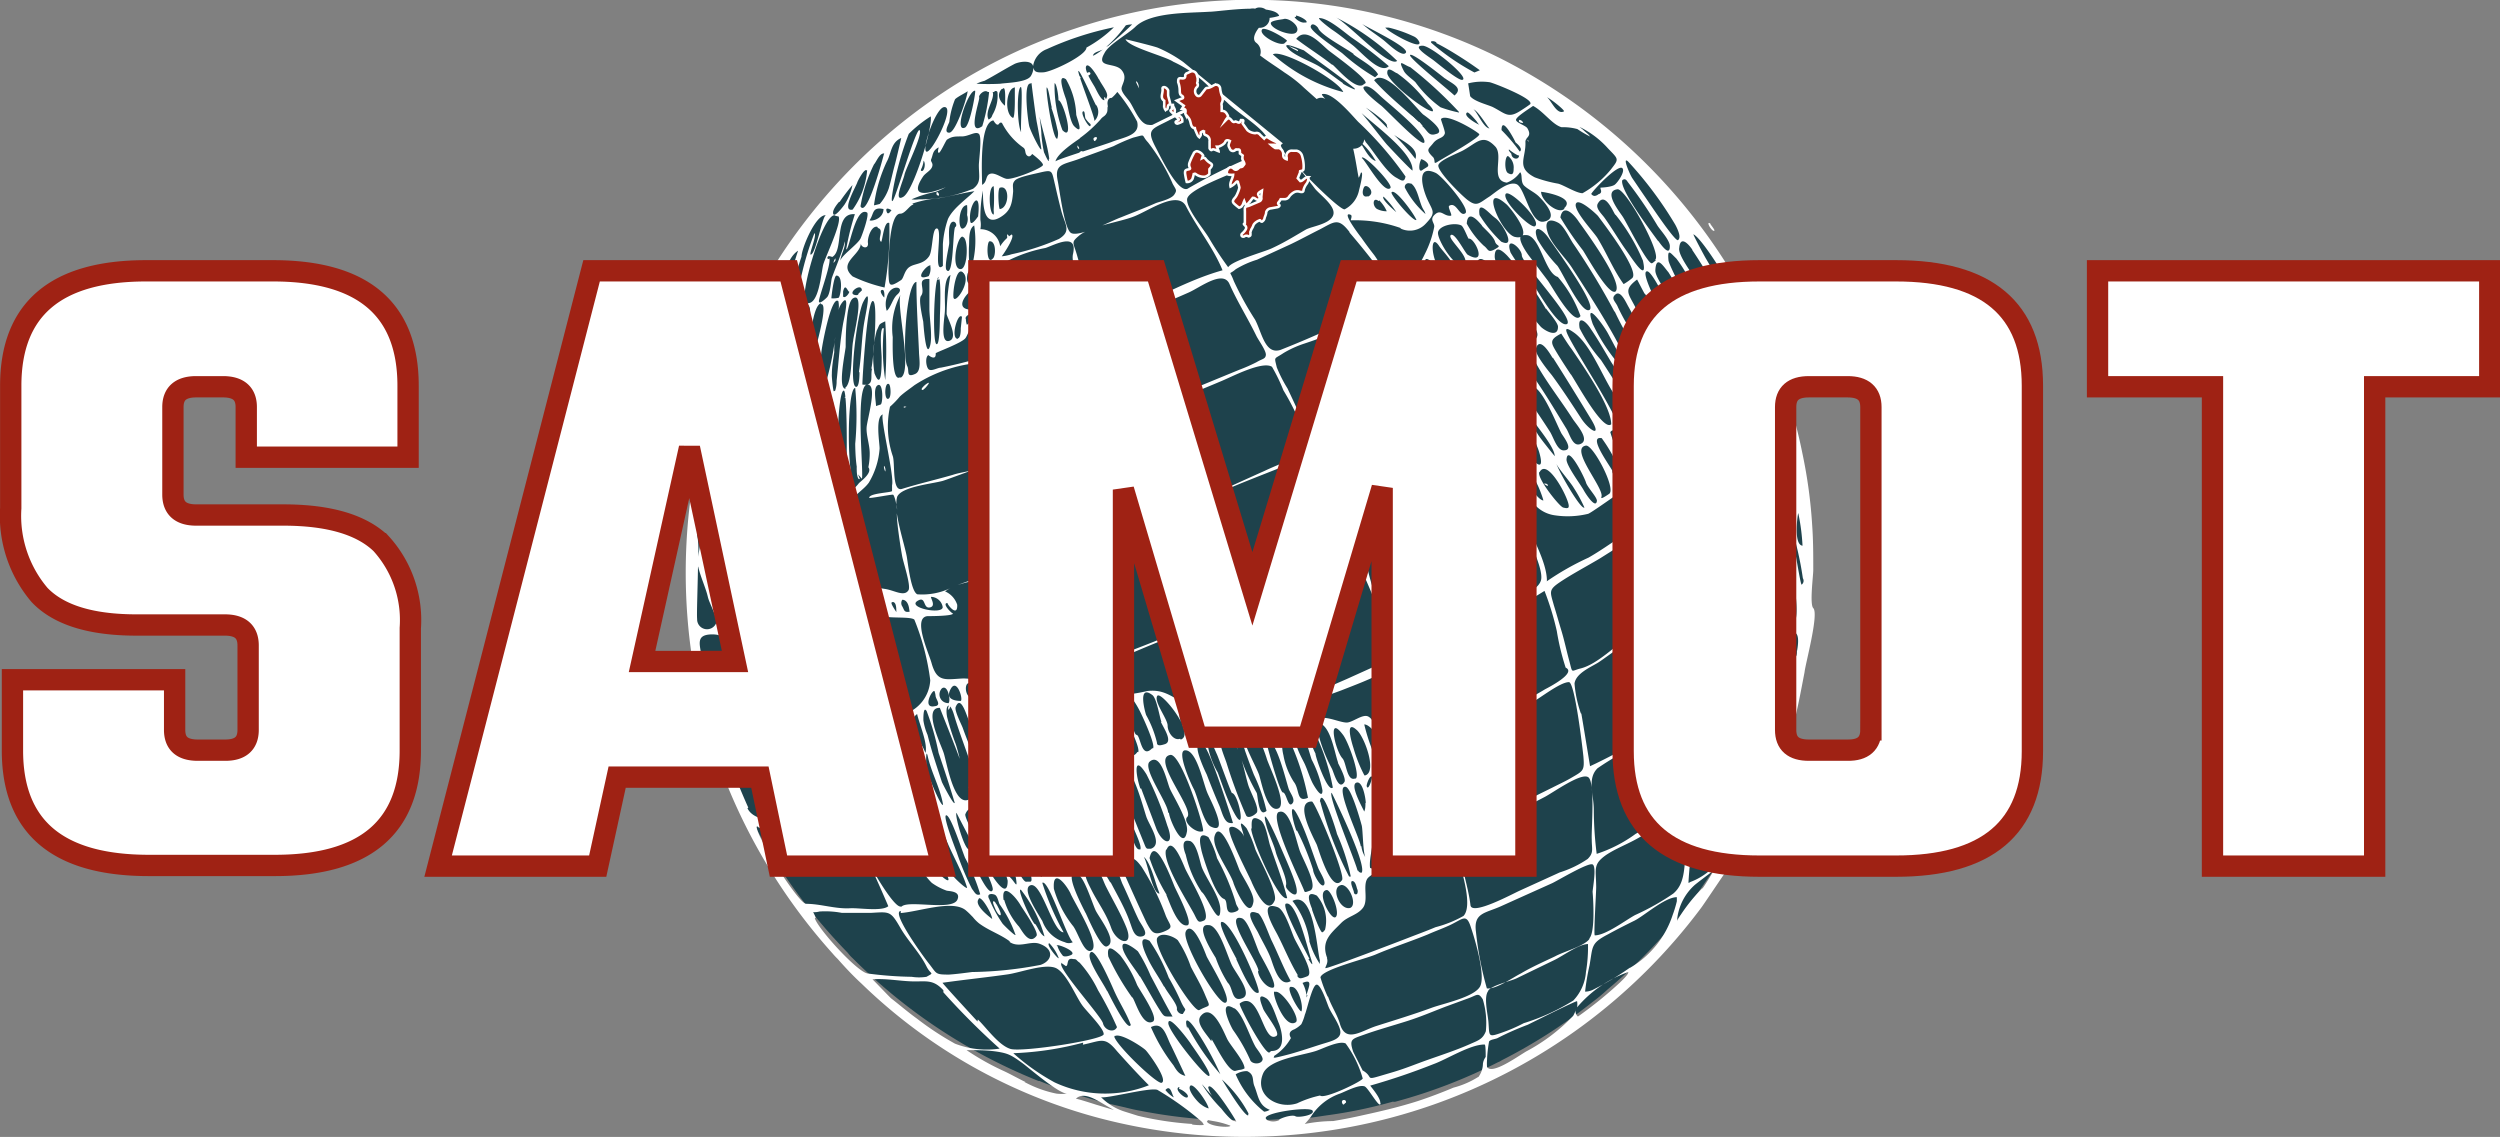 <svg xmlns="http://www.w3.org/2000/svg" viewBox="0 0 146.6 66.67"><rect x="0" y="0" width="146.6" height="66.67" fill="#808080" stroke="none"/><defs><style>.cls-1{fill:#0a3542;opacity:0.83;}.cls-2,.cls-4{fill:#fff;}.cls-3{fill:#9f2214;stroke:#fff;stroke-miterlimit:10;stroke-width:0.15px;}.cls-4{stroke:#9f2214;stroke-width:1.25px;}</style></defs><title>Asset 3globe</title><g id="Layer_2" data-name="Layer 2"><g id="Layer_1-2" data-name="Layer 1"><path class="cls-1" d="M105.61,29a26,26,0,0,0-.73-3.86,3,3,0,0,0-.1-.45c-.17-.66-.36-1.3-.59-1.93l0-.1c0-.07-.07-.16-.11-.28a31.82,31.82,0,0,0-4.91-9.18h0A29.7,29.7,0,0,0,96.41,10l-.72-.71c-.55-.53-1.1-1-1.67-1.47a2.61,2.61,0,0,1-.2-.17l-.12-.11-.2-.17s0,0-.06,0A32.61,32.61,0,0,0,86,2.93c-.38-.17-.76-.32-1.15-.47s-.73-.27-1.1-.38a14.86,14.86,0,0,0-1.64-.51A32,32,0,0,0,73.15.32,32.71,32.71,0,0,0,49.72,55.88a2,2,0,0,0,.28.31,32.38,32.38,0,0,0,10.9,7.2s0,0,.06,0c.6.25,1.2.47,1.82.66a21.42,21.42,0,0,0,2.33.69l.79.18c.32.08.64.16,1,.22a30.82,30.82,0,0,0,4.43.54,1.38,1.38,0,0,0,.35,0,.81.81,0,0,0,.31,0h0c.38,0,.77,0,1.15,0h.19c.63,0,1.26,0,1.89-.07.23,0,.45,0,.68,0h0c.63,0,1.25-.11,1.86-.2a28.08,28.08,0,0,0,3.92-.81.33.33,0,0,0,.16,0,30.89,30.89,0,0,0,6-2.31,1,1,0,0,0,.23-.12,31.46,31.46,0,0,0,5.3-3.4,10.58,10.58,0,0,0,.89-.74,31.2,31.2,0,0,0,4.94-5.2q.42-.53.78-1.08a31.36,31.36,0,0,0,3.64-6.84.54.54,0,0,0,.08-.21,24.67,24.67,0,0,0,1-3,14.76,14.76,0,0,0,.35-1.46,2.63,2.63,0,0,0,.09-.3c.07-.35.14-.71.19-1.06s.12-.61.16-.91v0a25.77,25.77,0,0,0,.28-2.63c.06-.69.08-1.4.08-2.1h0v-.08A30.77,30.77,0,0,0,105.61,29Z"/><path class="cls-2" d="M106.33,35.66c-.22-.22,0-1.9,0-2.23,0-.86,0-1.72-.06-2.57a28.8,28.8,0,0,0-.57-4.24,33.29,33.29,0,0,0-3.59-9.69A33.71,33.71,0,0,0,88,3.43,32.65,32.65,0,0,0,63,1.69a31.87,31.87,0,0,0-8.71,4.44A33.81,33.81,0,0,0,41.05,41.07a33.91,33.91,0,0,0,7.78,14.85,4,4,0,0,0,.29.31c.44.5.91,1,1.4,1.45a31.68,31.68,0,0,0,14,7.9A33.42,33.42,0,0,0,99.76,53.23c.31-.42,2.57-3.85,3-4.27a.78.78,0,0,1-.29.14c-.07-.43.7-1.49.88-1.88s.47-1,.67-1.54a26.32,26.32,0,0,0,1-2.6c.33-1.18.57-2.47.8-3.67C105.87,38.92,106.67,36,106.33,35.66Zm-.88-5.57A12.13,12.13,0,0,1,105.7,32C105.14,31.94,105.43,30.06,105.45,30.09Zm-.34-.21c-.13,0-.28-.43-.38-.88s-.25-1.08-.3-1.24c-.26-.87-1-1.93-.43-2.63a1.21,1.21,0,0,1,.2-.19c.53,1,.2,2.43.79,3.46C105.07,28.55,105.54,30,105.11,29.88Zm-1.23-1.12c.07.23.8,2.16.17,2.16.25,0-1.09-4-1.07-4.44.07-1.41.76.12.92.62a20.18,20.18,0,0,1,.86,3.07c-.14,0-.62-2.09-.75-2.27s-.18-.92-.45-.79S103.83,28.58,103.88,28.76ZM94.19,50.13c.53-.35,1.12-.58,1.68-.88s1.06-.63,1.6-.94c.37-.21,1.23-1,1.7-1a25.59,25.59,0,0,1-.3,2.65c-.13.93-.05,1.85-.75,2.44a14.36,14.36,0,0,1-2.24,1.26c-.54.29-1.72,1.19-2.36,1.19-.08,0,.09-2.64.08-2.85C93.59,50.92,93.4,50.69,94.19,50.13ZM99,47.08C98,47.61,97,48.3,95.91,48.9a8.1,8.1,0,0,1-2.28,1.17,21,21,0,0,1-.17-2.58c0-.91-.4-1.83.22-2.44a16.38,16.38,0,0,1,2.64-1.48c.92-.55,1.85-1.18,2.8-1.65a23.42,23.42,0,0,0,.11,2.95C99.24,45.39,99.57,46.8,99,47.08Zm-5.81,8c-.32.41-1.49.72-2,1-.67.32-1.36.62-2,1-.48.24-1.47.95-2,.88a19.58,19.58,0,0,1-.64-3.32c-.15-1.12.54-1.08,1.47-1.5s2-.9,3-1.35c.34-.16,2.12-1.23,2.37-1.1s0,1.44,0,1.61C93.43,52.75,93.54,54.6,93.22,55ZM76.06,64.7c-1.13.37-2.52-.46-2-1.73.34-.85,2.25-1.07,3.07-1.33.42-.13,1.38-.64,1.78-.45a6.48,6.48,0,0,1,1,2.05c0,.15-2.27,1.25-2.5,1A6.21,6.21,0,0,0,76.06,64.7ZM68.51,60c0-.59,1.23,1.06,1.32,1.21s1.24,1.71,1.08,1.88S68.51,60.49,68.51,60Zm2.36,5a1.28,1.28,0,0,1-.43-.23c-.18-.1-.83-.84-.65-1.09S70.87,64.74,70.87,65Zm-2.05-.65a1.92,1.92,0,0,1-.48-.43C68.64,63.57,68.72,64.18,68.82,64.32Zm0-1.87a10.32,10.32,0,0,1-1.33-2.25c.71-.36.89.49,1.14,1,.14.27.88,1.86.88,1.86C69.13,63,69,62.78,68.8,62.45ZM48.27,36.14c-.31-.11-.31-.71-.58-.81s-.45.94-.63,1c-.39,0-.31-.74-.36-1.06-.12-.79-.69-2.51-.37-3.28,0,.13.51-.2.47-.16s.08-.31.17-.4.24.08.29,0c.52-.49.5-.58,1,0,.25.28.79,1.55,1.13,1.63.79.13.35-1.16.32-1.5a5,5,0,0,1,.12-2c.24-.56.8-.81,1.12-1.26a4.52,4.52,0,0,0,.63-2c0-.35-.27-1.88.2-2-.21.07.68,3.65.53,4.15,0,.12,0,.24,0,.34s-1.34.12-1.34.4c0,.06,1.33-.21,1.4-.18s.19.47.24.87a1.47,1.47,0,0,1,0-.75c.26-.59,2-.75,2.67-.93.23-.07,1-.36,1.69-.61-.4.09-.82.16-1.08.25-1,.29-2,.52-3,.83-.6.18-.39-1.51-.54-1.93a5.41,5.41,0,0,1-.16-2.89,5.54,5.54,0,0,0,.58-.6c.27-.25.58-.45.85-.66a8.25,8.25,0,0,1,4.27-1.34c0,1,.19,1.9.33,2.85s.69,2.52.12,3a2,2,0,0,1-.29.18.93.93,0,0,1,.53,0c.56.3.55,2.8.66,3.39.07.36.76,2.13.5,2.55s-2.3.67-2.76.8a8.69,8.69,0,0,0-.83.29c.83-.29,1.87-.41,2.57-.59.23-.06.91-.33,1.12-.2s.38,1.4.46,1.7c.27,1.08.6,2.15.86,3.23.3,1.28-.4.73-1.4.81-.65,0-.7.42-1.3.61s-1.44-.12-2.08-.08c-1,.06-1.45.2-1.76-.93-.17-.6-1.12-2.65-.23-2.73.17,0,1.44,0,1.5-.15-.08,0-.7-.62-.32-.62-.09,0,.6.92.56.1a1.29,1.29,0,0,0-.71-.78,2.13,2.13,0,0,1,.37-.22,3.85,3.85,0,0,1-2,.39c-.36-.17-.53-1.67-.61-2.17s-.46-1.69-.59-2.58c0,.36.05.7.06.82.07.56.15,1.12.25,1.68.06.36.52,1.71.38,2-.25.43-.85,0-1.42-.07a6.6,6.6,0,0,0-2.26,0c-2,.37-.09,1.36.94,1.39a4.69,4.69,0,0,1,1.38.23c.32.11,1.53,0,1.7.19a14.17,14.17,0,0,1,.93,3.55,2.21,2.21,0,0,1-1.57,2c-.27.06-1.91.52-2.16.28a14.24,14.24,0,0,1,1.44-.56,7.93,7.93,0,0,1-1.4.14c-.46-.15-.75-.82-.84-1.26-.06-.25.05-.82,0-1-.36-.54-1-.09-1.38-.1-1,0-.92-1.16-.8-1.94a2.13,2.13,0,0,1,.46-1.07c.07-.05,1.38-.33,1.38-.34C49.5,35.78,48.49,36.21,48.27,36.14ZM46.5,37.59s-.87.56-1.18.49-.84-.66-.71-1,1.07-.48,1.45-.42.37-.15.56.07S46.71,37.81,46.5,37.59ZM46.62,40c0,.43-.7-2.12-.36-1.82S46.55,39.54,46.62,40Zm-.69-.06c0,.22-.37-.59-.41-.62s-.5-.91-.07-.91C45.73,38.38,45.88,39.69,45.93,39.91Zm-2.16-2.45A2.56,2.56,0,0,1,44,38.52c0,.14-.19.14-.31.11C43.68,38.38,43.89,37.66,43.77,37.46Zm.11-3.69a15.2,15.2,0,0,0,0,2.24c-.16-.44-.92-5.4.28-5.34C44.14,31.7,43.88,32.76,43.88,33.77Zm-1-2.9c.29-.18.24,1.44.24,1.7,0,.69,0,1.37,0,2,0,.45.18,3-.34,1.66a8.7,8.7,0,0,1,0-2.79C42.75,33.15,42.57,31.07,42.89,30.87Zm0,6.64c.05,0,.14-.59.31-.5a4.1,4.1,0,0,1,.19,1.52C42.93,38.83,42.6,37.73,42.87,37.51Zm.51-9.77A16.13,16.13,0,0,1,43,30.59c-.46-.14.06-2.73.1-3.11.07-.55.17-1.1.24-1.63a6.38,6.38,0,0,1,.09-1.08,1.7,1.7,0,0,1,.13-.55c.11-.12.22-.14.32,0A17.57,17.57,0,0,0,43.38,27.74Zm-.52-1.86a10.7,10.7,0,0,1,.24-1.66C43.36,24.39,42.93,25.41,42.86,25.88Zm2.07.08c-.17-.45.08-2.08.65-2.08-.22,1.85-.18,3.86-.55,5.67-.22,1.09-.4.66-.36-.27S45.2,26.67,44.93,26Zm1.69-4.8A6.31,6.31,0,0,1,47.05,18c.94-.81.16,2.24.1,2.57s-.19,2.72-.54,2.79C45.92,23.53,46.75,21.3,46.62,21.16Zm2-6c-.13,0-.15-.08-.05-.17a.54.54,0,0,1,.22.05c.72-.39.06-2.61,1.33-2.51a15,15,0,0,0-.51,2.06c.17.11.53-2.54,1.22-2.16.16.09-.28,1.33-.38,1.53-.19.36-1.13,1-1.18,1.3,0-.3.34-.83.25-1.14,0,.31-.72,2-.76,2.19s-.09.89-.27,1.09c0,0-.48.49-.48.23S48.85,15.21,48.6,15.12Zm2.85-1.82c.39.1-.05.66.19.81.07,0,.17-1.28.48-1.1a18.68,18.68,0,0,1-.28,3.78A9,9,0,0,1,50,16.21c-.9-.8.46-1.24.48-1.94,0,.24.44.38.42,0C50.84,14,51.09,13.21,51.45,13.3ZM51,12.9c.26-.37.13-.79.81-.64C51.79,12.92,50.94,13,51,12.9Zm3.13-2.55c.13-.2.45-.34.53-.57s-.1-.28-.06-.43c.13-.31.07-.5.44-.71,0,.08-.08.25,0,.32s.41-.7.49-.77C55.82,8,56,8,56.4,8s.8-.32,1-.15,0,1.53,0,1.85c0,.66.15,1-.34,1.37a8.27,8.27,0,0,1-3.18.62,1.58,1.58,0,0,1-.43,0,6.79,6.79,0,0,1,1.41-.44,4.76,4.76,0,0,0,.6-.27C54.56,11.34,53.22,11.71,54.13,10.35ZM54,10c0-.07.05-.14.07-.2a1.41,1.41,0,0,0,.09-.38C54.32,9.61,54.17,10.16,54,10Zm4-4.6a10,10,0,0,1-.4,2c-.93.65-.12-1.57-.18-1.69S57.72,5.22,57.92,5.39Zm.29,0a.11.11,0,0,1,.2,0,2.2,2.2,0,0,1-.3,1.35.37.37,0,0,1-.22.26C57.71,6.52,58.36,5.81,58.21,5.39Zm.46,1.8A4,4,0,0,0,60,8.65c.18.12.07.35.24.48s.28-.11.29-.1.63.47.63.64-1.65.84-2.09.82c-.25,0-.7-.39-1-.3s-.16.48-.48.65c0-.61-.18-3.63.66-3.78,0,0,.13.23.23.25S58.59,7.2,58.67,7.19Zm.06-2c.2-.23.12,1,.12,1S58.3,5.71,58.73,5.23Zm.7-.08c0,.3,0,.58,0,.87,0-.07,0,1-.12.92C58.9,6.65,59,5.32,59.43,5.15Zm.48,2.75c-.36-.05-.4-2.74-.12-2.77C60,5.29,59.79,7.89,59.91,7.9Zm.5-3c0,.08.26,2.08.31,2.31.08.39.2,1.11.26,1.51s-.64-1-.71-1.31S60,4.91,60.41,4.9ZM62.3,7.63a7.44,7.44,0,0,1-.46-2.75c.14,0,.26,1,.22,1C62.33,5.83,63.05,8.4,62.3,7.63Zm9.87-1.79v0M69.39,3.64A7.81,7.81,0,0,0,67.9,2.8C67.62,2.69,66,2.3,66,2.3c.16.46,2.34,1,2.8,1.32a7.17,7.17,0,0,1,2.07,1.44c.3.51.14.41-.44.76-.33.2-.68.43-1,.6-.62.29-1.22.59-1.85.9a.52.52,0,0,1-.21,0c-.53,0-.87-1-1.13-1.36-.15-.22-.42-.47-.47-.72s.4-.65,0-1.13-1.54-.09-1-1C65,2.63,66.13,2,66.56,1.59c.88-.89,3.13-.82,4.33-.9.36,0,1.46-.17,2.44-.18a.61.61,0,0,1,.27,0,.45.45,0,0,1,.27-.07.6.6,0,0,1,.36.12c.4.06.71.16.78.37a3.07,3.07,0,0,1-.56.12.57.57,0,0,1-.58.58h-.05c-.2.25-.44.68-.14.89a.65.65,0,0,1,.21.73h0c.48.37,1,.69,1.43,1a7.86,7.86,0,0,1,1,.76l.15.14.74.66a.46.46,0,0,1,.51,0c-.14-.15-.24-.28-.19-.29.61-.16,1.81,1.32,2.12,1.63a20.21,20.21,0,0,1,2.77,3.2c-.07.37-.24.24-.52.08-.61-.31-1.35-1.57-1.81-2.09L80,8.17a.63.63,0,0,1-.1.27,4,4,0,0,1,.69.86.55.55,0,0,1,.08.14c-.34-.09-.61-.62-.81-.93a.66.66,0,0,1-.51.21c.16.67.3,1.7.33,1.7a1.48,1.48,0,0,0,.12-.29c.21-.15-.1,1-.1,1a1.62,1.62,0,0,1-.84,1.14c-.17.11-1.84-1.47-2.88-2.64.46.55,1,1.26,1.14,1.45.36.41,1.26,1.05,1.05,1.56s-1.24.63-1.59.82c-.64.37-1.24.75-2,1.1-.44.21-2.32.72-2.56,1.11A19.63,19.63,0,0,1,70.92,14c-.3-.53-1.32-1.71-1.31-2.3s2.55-1.45,3.18-1.8c.31-.18.59-.35.89-.55a7.43,7.43,0,0,1,.78-.49c.33-.05.48.18.73.18s.26.13.45.32a2.53,2.53,0,0,1-.53-.81s0-.08.12-.14M64.87,2.75A7.78,7.78,0,0,0,66,1.51c0-.05.32-.08.39-.08-.45.44-.91.85-1.4,1.26Zm18.55-.07c.5,0,2.77,1.88,2.34,2-.21.09-1.5-1-1.73-1.17S82.75,2.68,83.42,2.68Zm3.92,2.14c.13,0,2.71,1,2.38,1.3-.19.14-.39.27-.58.39-.72.46-.88.13-1.62-.24-.35-.15-1.08-.33-1.31-.63,0,0-.11-.75-.12-.75A3.25,3.25,0,0,1,87.34,4.82Zm16.55,19.86a.37.37,0,0,1-.32.15c-.3,0-.91-2-1.09-2.46s-.68-2.12-.68-2.18a.15.15,0,0,1,.12-.22c.33,0,.94,1.62,1.25,2.4,0,.12.08.22.1.29a.63.63,0,0,1,0,.09C103.42,23,104.18,24.24,103.89,24.68ZM93.34,49.21c0,.6.13.79-.24,1.16a6.21,6.21,0,0,1-1.64.79l-2.35,1.07c-.44.2-2.79,1.47-2.88.86-.13-1.09-.53-2.17-.65-3.25-.06-.62-.16-.54.32-.88A6.28,6.28,0,0,1,87,48.48c1.2-.57,2.39-1.12,3.57-1.74.52-.27,2.16-1.46,2.57-1.16S93.31,48.66,93.34,49.21Zm-38.59,2c-.52,0-.34-.81-.6-1s-.38-1.39-.44-1.86A16.24,16.24,0,0,0,54.75,51.22ZM54,46.72c.1,0,.17.63.1.7C53.59,47.5,54,46.72,54,46.72Zm.6,3.49c-.13-.37-1-2.87-.14-1.93.48.53.86,2.41,1.13,3.17.17.46-.46-.15-.52-.21A3.42,3.42,0,0,1,54.6,50.21Zm-.26-8.51a15.17,15.17,0,0,1,.7,2.45c.34,1,.65,1.94.94,2.91,0,.27-.7-1.08-.75-1.21-.16-.49-.33-1-.48-1.48s-.25-.85-.36-1.28a3.43,3.43,0,0,1-.24-.83C54.15,42.33,54.11,41.33,54.34,41.7ZM60.43,33c-.63-.11-.46-.06-.64-.75s-.27-1.39-.42-2.09a18.42,18.42,0,0,1-.4-3.05c1.08,0,2.82-1,3.86-1.36.27-.09.76-.34,1.26-.57-.73.24-1.53.43-1.84.55-.84.32-1.71.58-2.58.89-1.13.42-.9.14-1.08-1.15-.12-.92-.26-1.84-.38-2.75s-.44-1.47.58-1.77,2.07-.61,3.08-1l1.19-.4c1.29-.41,1-.13,1.43,1,.3.7,1.43,3.29,1,4a1.13,1.13,0,0,1-.45.32,1.06,1.06,0,0,1,.57,0c.19,0,.4.61.6,1.27a2,2,0,0,1,0-1.56,2.15,2.15,0,0,1,.89-.52,3,3,0,0,1-.69.16c-.7.06-.55-.09-.76-.78s-.49-1.5-.75-2.23c-.17-.44-.79-1.5-.53-1.95s1.75-.64,2.16-.8c1.08-.41,2.12-.84,3.18-1.31.64-.28,2-1.34,2.38-.51.47,1.06,1.07,2,1.59,3.07.13.26.58.87.55,1.11s-.2.21-.55.42a9.38,9.38,0,0,1-1,.44c-1,.41-2.09.86-3.13,1.29-.65.28-1.44.73-2.19,1,.61-.22,1.32-.39,1.69-.54.86-.38,1.74-.73,2.61-1.1.62-.26,2.38-1.18,2.93-.82a10.29,10.29,0,0,1,.67,1.38A14.58,14.58,0,0,1,76.68,26c.07.7-.53.75-1.23,1.05-.44.19-.87.36-1.31.57-2,.89-4.1,1.9-6.16,2.63H67.9c-.42,0-.58-1.13-.7-1.49s-.52-1.27-.8-2.09c.14.57.27,1.07.33,1.27.3.9,1.13,2.11.26,2.7a2.4,2.4,0,0,1-.32.17,1.56,1.56,0,0,1,.83-.16c.6.18,1.19,3,1.38,3.57s.41,1.16.61,1.74c.33.93.15.88-.76,1.24-1.38.56-2.86,1.15-4.32,1.63.69-.17,1.34-.31,1.56-.38.5-.17,3.66-1.62,3.91-1.37a8.82,8.82,0,0,1,1,2.49c.33.88.67,1.76,1,2.66,0,.2-2.28-.89-2.38-.95-.8-.44-1.27-.87-2.22-.76a9.56,9.56,0,0,1-3.11.22c-.33-.07-1.93-.79-1.81-1.13,0-.11.27-.23.62-.36l-.62.14c-1,.18-.94-1.1-1.16-1.74-.34-1-.53-2.08-.82-3.11-.11-.36-.33-1-.13-1.32a1.24,1.24,0,0,1,.59-.27ZM57.85,17.79a2.65,2.65,0,0,1-.12-1.18,2.14,2.14,0,0,1,.79-1,8.4,8.4,0,0,1,2.79-1.07c.52-.17,1.91-.95,1.61.36-.14.62.54,1.9.69,2.51.07.23.48,1.25.38,1.47s-.81.43-1.16.55c-.84.26-1.67.56-2.52.81-.51.14-1,.34-1.55.46-.69.17-.71.27-.81-.42s.27-1.51.19-2.19C58.13,18,57.88,17.93,57.85,17.79ZM54,17.36c.32-.38-.33-1.05.5-1,0,.58,0,1.15,0,1.74s.22,1.79,0,2.29-.35-1.38-.36-1.52C54.08,18.56,53.86,17.59,54,17.36Zm.55-1.78a.92.92,0,0,1-.09.61C53.47,16.56,54.42,15.41,54.59,15.58Zm-.13,5.23s.48.41.45-.09c0-.06,1.54-.6,1.75-.9s.44-1.29,1-1.3a19.41,19.41,0,0,0,.09,2.24c-.16.34-.38.28-.87.41s-1.11.28-1.67.39c-.19,0-.55.23-.71.1S54.23,20.91,54.46,20.81ZM55,16.29c.21-.23.13,1.86.12,2.14s0,1.92-.22,1.74S54.77,16.61,55,16.29Zm.74-.18a13.67,13.67,0,0,0-.23,2.29c0,.19.73,1.42.15,1.59s-.24-1.49-.25-1.82C55.44,17.65,55.27,16.27,55.78,16.11Zm0-3c.22-.3.44.1.28.2s-.09,3-.51,2.53c-.16-.15.13-1.33.15-1.55S55.58,13.33,55.75,13.12Zm.82.23c-.42.43-.41-1.31.15-1.31a3.74,3.74,0,0,1,0,.58A.78.78,0,0,1,56.57,13.35Zm1.08-2.22c0,.82,0,2.21,1,1.63.63-.37.71-.8.77-1.52,0-.33-.07-.45.11-.65s1.13-.38,1.41-.45c.82-.19.73-.15.94.72.11.49.23,1,.35,1.46.21.86.65,1.22-.12,1.7a14.11,14.11,0,0,1-2.78.9,2.71,2.71,0,0,1-.58.12c.1-.11.82-1.19.58-1.28a2.32,2.32,0,0,0-.67.69,1.17,1.17,0,0,0-1.16-1,1.44,1.44,0,0,0,0-.54A8,8,0,0,1,57.65,11.13Zm.63-.21a10.55,10.55,0,0,1,0,1.37v.08a.78.78,0,0,1,0,.22C58,12.58,57.92,10.92,58.28,10.92Zm.36.1c.6-.2.56,1.18,0,1.25C58.57,12.28,58.47,11.08,58.64,11Zm4.69-2.91A7.55,7.55,0,0,0,64.54,7c.15-.2.26-.16.37-.4s-.12-.86.28-.86a2.2,2.2,0,0,0,.33-.35,9.94,9.94,0,0,1,1.16,1.74c.2.79-.71.9-1.43,1.17-.4.17-3.34,1.06-3.36,1.17C62,9,63,8.34,63.33,8.11Zm.21-1.58c.11,0,.07.39.14.45a1.36,1.36,0,0,0,.28.31C64,7.79,63.25,6.53,63.54,6.53Zm5.22,4.23c.21.39.29.39.11.66s-.88.42-1.08.5c-.68.3-1.37.56-2.06.84-.2.07-.62.27-1.08.47.66-.19,1.38-.34,1.84-.52.85-.32,2.58-1.57,3.07-.6.66,1.28,1.6,2.43,2.14,3.75-2.45.68-4.67,2.17-7.13,2.89-.61.19-.8-2-1-2.51s-.29-.88-.42-1.32c-.21-.72-.35-.68.16-1.11a1.8,1.8,0,0,1,.34-.21c-.37.11-.7.17-.85.06-.39-.27-.66-2.56-.77-3.07-.2-1,.36-.92,1.28-1.27.66-.25,1.33-.48,2-.74a10.53,10.53,0,0,1,1.15-.5c.8-.2.43-.19.87.28A11.5,11.5,0,0,1,68.76,10.76ZM68.66,7c.52-.26,1.06-.52,1.57-.79.91-.5,1.06-.85,1.77-.16s2.18,1.49,2.39,2.23c.15.51-.69.7-1.19,1a32.64,32.64,0,0,0-3.5,1.75c-.57.46-1.69-1.94-1.9-2.33C67.17,7.52,67.54,7.6,68.66,7ZM58.23,15.15c-.4.47-.38-1-.2-1C58.42,14.12,58.4,15,58.23,15.15Zm-.68,2c.08.6.06,1.06-.73,1-1-.12.17-1.37.63-1.36A.42.42,0,0,1,57.55,17.12Zm-.09,1.17a10.44,10.44,0,0,1-.76.73,1,1,0,0,1-.06-.33C56.49,18.47,57.35,18.19,57.46,18.29Zm-1.29,1.55c-.46,0,0-1.59.24-1.29,0,0-.07.69-.07.67S56.36,19.82,56.17,19.84Zm-.25-2.38c-.08-.27.15-2,.59-1.47S56,17.85,55.92,17.46Zm1.44-4.81s-.4.61-.46.32C56.74,12.08,57.55,10.91,57.36,12.65Zm-.23.57A5.62,5.62,0,0,1,57,15.58c-.24.38-.18-1.13-.18-1.11C56.85,14.1,56.77,13.43,57.13,13.22Zm-.25,2.58a1.55,1.55,0,0,0,.23-.06c.17.13,0,.86-.25.86S56.7,15.87,56.88,15.8Zm-.43-1.93c.35,0,.32,1.85-.11,1.88C55.75,15.81,56.1,13.87,56.45,13.87Zm25.68-.5a1.26,1.26,0,0,0,1.49-.3c.61-.64.4-.71.09-1.39s-.69-2.11.48-1.57c.39.18,2.07,2.15,1.73,2.37s-.51-.71-.94-.44c-.1.07.21.57.1.58-.41.05-.57-.4-.93-.08s0,.5-.05.75a6,6,0,0,1-.54,1.56,5.58,5.58,0,0,1-.37.67s-.34.19-.34.07c-.21.55.48,1.69-.37,1.7-.58,0-1.52-1.87-1.91-2.38-.25-.32-.49-.64-.74-1-.08-.1-1.24-1.61-.62-1.34.1.05,0,.26,0,.32A8,8,0,0,1,82.13,13.37Zm-4-9.59c-.68-.54-1.43-1-2.12-1.53.57-.73,1.41.27,1.9.68.24.19,2.25,1.63,2.17,1.91L79.89,5C79.41,5.19,78.46,4.07,78.13,3.78ZM74,1.74c.13-.25,1.49.57,1.47.66l-.16.15C75,2.71,73.81,2.06,74,1.74Zm2,.17c-.26.25-1.48-.21-1.48-.55,0-.16.61-.21.74-.24C75.57,1,76.33,1.59,76,1.91Zm0-1c.32.07.72.33.6.41l-.09,0C76.21,1.38,75.73.9,76,1ZM78.77,5.4s0,0,0,0a10,10,0,0,1-4.13-2.21C75.13,2.85,78.47,4.68,78.77,5.4Zm0-.51c-.48-.33-.92-.69-1.42-1s-1.62-.68-1.91-1.16c-.15-.29,1.07.27,1,.21,1,.75,2,1.44,3,2.25,0,0,0,0,0,.06A4.64,4.64,0,0,1,78.72,4.89ZM83,9.32a13.35,13.35,0,0,0-1.25-1.41C82.32,8.32,83.21,8.69,83,9.32ZM81,6.2c-.14-.11-1.29-1-1-1.12s.73.35,1,.6c.5.46,2.7,2.21,2.52,2.68C83.33,8.59,81.4,6.54,81,6.2Zm.32,1.15a.82.82,0,0,0,.06.19c-.49-.51-1-1-1.29-1.23C80.53,6.58,81.33,7.2,81.33,7.35Zm2,2c.06-.07.66.3.34.46l-.21.13C83.12,10.23,83.23,9.5,83.32,9.39Zm.09-2c-.93-.88-2-1.69-2.83-2.64.62-.77,2.5,1.68,2.87,2,0,0,1.46,1,.75,1.15C83.78,8,83.73,7.69,83.41,7.4ZM84,6.53c-.51-.06-2.63-1.76-2.65-2.24s.46,0,.57,0a8,8,0,0,1,1.82,1.8S84.14,6.46,84,6.53ZM78.3,1a14.41,14.41,0,0,1,3.63,2.57C81.44,4,79,1.32,78.3,1Zm.94,1.19a23.79,23.79,0,0,1,2.2,1.69c-.5.51-1.64-.86-2.12-1.23s-.79-.63-1.21-.91c-.16-.11-.9-.68-.74-.68C77.89,1.06,78.83,1.89,79.24,2.19Zm.13,1c.39.31,1.19.72,1.44,1.17a1,1,0,0,1-.18.17s0,0,0,0a11.67,11.67,0,0,1-1.9-1.39c-.14-.13-1.94-1.31-1.87-1.59s.39,0,.44.1C77.44,2.06,79,2.87,79.37,3.16ZM82.83,10c-.07,0-1.24-1.24-1.48-1.5s-1-1.28-1.51-1.87C80.77,7.47,82.89,9,82.83,10Zm-.11.74c.43.27.49,1.13.75,1.55a.8.8,0,0,1,.12.26A5.26,5.26,0,0,1,82.38,11,.22.22,0,0,1,82.72,10.78Zm.35,2.15c-.15.19-1.55-1.48-1.47-1.61C81.81,11,83,12.65,83.07,12.93Zm-1-.29s-1.12-.9-.94-1.07A4.91,4.91,0,0,1,82,12.64Zm-1.19-.85a2.09,2.09,0,0,1,.44.64,1.25,1.25,0,0,1-.58-.14C80.45,12.05,80.51,11.52,80.84,11.79Zm-1-2.52c.31,0,1.84,1.63,1.65,1.8C81.14,11.4,80,9.27,79.85,9.27Zm.34,2.27c-.31.12-.38-.21-.24-.51S80.74,11.33,80.19,11.54Zm21,15.44c-.18,0-1.7-4.89-1.7-4.89.2-.11.53.85.58,1C100.2,23.42,102,27.05,101.18,27Zm.09,1.45c-.35,0-.35-.53-.17-.72a3.08,3.08,0,0,1,.19.56C101.31,28.38,101.3,28.43,101.27,28.43ZM59.09,51.65c0,1.07-.72,0-1-.44-.41-.8-.77-1.64-1.1-2.47-.06-.15-.44-.89-.38-1,.36-.86.89.37,1,.6.21.54.44,1.09.66,1.62a6.54,6.54,0,0,0,.41.76c-.23-.5-.39-1.14-.53-1.46s-.84-2.07-.41-1.89,1,2.22,1.25,2.75a7.44,7.44,0,0,1,.58,1.34c.13.83-.07.16-.45-.11a1.19,1.19,0,0,1-.3-.35A1.8,1.8,0,0,1,59.09,51.65Zm-3-4c-.05,0,2.27,4.19,2.12,4.54-.25.59-1.51-2.38-1.39-2.38C56.55,49.82,55.94,47.71,56.1,47.66ZM59,49.4c-.1-.25-1.33-2.81-.22-2.16.35.22.72,1.74.89,2.12.08.19,1.09,2.3.75,2.34l-.21,0C59.91,51.85,59.11,49.67,59,49.4Zm1.47,1c-.35-.77-.67-1.55-1-2.34,0-.11-.63-1.26,0-1,.25.12.42,1,.52,1.24.27.7.53,1.39.82,2.08C61.37,51.75,61.06,51.75,60.46,50.38Zm.24-.84c-.18-.44-1.11-2-.94-2.43.47-1.21,1.2,1,1.32,1.32s1.41,2.73.81,2.87h-.12C61.16,51.31,60.91,50.05,60.7,49.54Zm9.88-5.83c.37.21,1.71,4.5,1.71,4.53a.27.27,0,0,1-.15,0c-.37,0-.5-.67-.64-1-.27-.62-.51-1.22-.75-1.85C70.72,45.34,69.69,43.21,70.58,43.71Zm0-1.1s.41.06.28.19S70.18,42.83,70.54,42.61ZM97,24.74c.21.32.83,1.5.63,1.51-.46,0-1.16-2.27-1.08-2.28S96.88,24.62,97,24.74Zm.34-1.2c.42-.09.39.78.61.78a12.44,12.44,0,0,1,1.23,2.62c-.47.12-1.65-1.9-1.85-2.22S96.65,23.64,97.3,23.54Zm-.57,3.17c0,.53-.33.41-.57.8a6.7,6.7,0,0,1-1-2.56c0-.29.16-.41.58-.16a6.38,6.38,0,0,1,.57,1.08C96.4,26.11,96.72,26.46,96.73,26.71ZM67.1,49.48c-.31-.77-.63-1.54-.93-2.32-.11-.27-1.15-2.3-.12-2,.44.12,1,2.22,1.17,2.73s1,1.62.27,1.88l-.17,0C67.22,49.77,67.18,49.69,67.1,49.48Zm.72,2.43c.09.26.17.46.17.49-.42,0-.69-1.83-.92-2.15C67.41,50.49,67.72,51.61,67.82,51.91Zm-.95-2.1s-.05,0-.07,0c-.23,0-.42-.75-.46-.92-.24-.81-.72-1.51-1-2.28-.15-.39-.65-1.64,0-.92a8.52,8.52,0,0,1,.84,2.14C66.26,48.21,67,49.55,66.87,49.81Zm0-3.57c-.27-.77-.43-2.1.36-.83a19.57,19.57,0,0,1,1.22,3c.48,1.23-.24,1.17-.64.19C67.53,47.84,67.2,47,66.92,46.24Zm1.63,1.42c0-.56-1.54-2.62-1.08-3,.65-.55,1,1.14,1.17,1.56s1.18,2,1,2.6C69.38,49.9,68.55,48,68.55,47.66Zm2,1.09c-.37.13-1.17-.56-.88-.84.45-.45-2.13-3.42-1-3.64C69.26,44.12,70.7,48.69,70.54,48.75ZM69.48,44c.68-.06,1.06,1.86,1.31,2.47.14.36,1.33,2.54.21,2-.43-.2-.78-1.8-1-2.21S69,44.05,69.48,44Zm.28,5.31c.43.12.59,1.22.72,1.56.26.66,1.06,1.72,1.08,2.44,0,1.24-.79-.81-1.09-1a6.59,6.59,0,0,1-.94-2.2C69.48,50,69.17,49.16,69.76,49.32Zm.69.54c-.06-.29-.28-1.17.41-.76a5.29,5.29,0,0,1,.51,1.24,13.86,13.86,0,0,1,1.09,2.58c.06.33.35.4,0,.55-.76.28-.37-.62-.69-.75C71.26,52.54,70.56,50.32,70.45,49.86Zm1.88,1.92c-.21-.67-1.32-2.09-1.1-2.76.34-1.09,1.33,1.71,1.45,2,.19.43.9,1.43.82,1.88C73.3,54,72.48,52.22,72.33,51.78Zm1.42,1.77c.25.08.68,1.34.82,1.62.38.77.69,1.6,1.12,2.37-.67.4-1-.87-1.17-1.33s-.5-1-.75-1.52C73.65,54.44,72.81,53.18,73.75,53.55Zm-.35-1.81c-.15-.36-1.54-3-1.29-3.2s.83.31.83.56c0-.31-.48-1.26.16-.52a6.88,6.88,0,0,1,.51,1.23c.14.37,1.33,2.53,1.14,3C74.31,53.81,73.52,52,73.4,51.74Zm0-3.15c0-.31-.08-.86.53-.47.3.19.44,1.15.55,1.48.34,1,.73,2,1,3.07C75,52.94,73.39,49.21,73.37,48.59Zm2,3.38c.15-.38-.48-1.55-.59-2s-.4-1-.54-1.51c-.41-1.56.54.55.73,1s.57,1.29.82,1.95C76.52,53.25,75.36,52.13,75.42,52Zm4.07-6.31c-.49.19-.52-.92-.74-1.17-.42-.44-.92-2.63,0-1.42C79.05,43.43,79.8,45.53,79.49,45.66Zm.6,1.43c0,.18,0,.34-.07.51-.14-.3-.84-1.54-.47-1.69S80.08,46.79,80.09,47.09Zm-1.62-2.36c.08.17.5.94.39,1.13-.34.56-.62-.53-.73-.76a9.26,9.26,0,0,1-.95-2.7C78,42.29,78.24,44.11,78.47,44.73Zm-.31,1.47c-.29.26-1-1.78-1-2a4.29,4.29,0,0,1-.36-1s0-.82.08-.7A12.63,12.63,0,0,1,78.16,46.2Zm-.74.82c.1-1,.94,1.6,1,1.89a12.32,12.32,0,0,1,.81,2.5l-.1,0A21.65,21.65,0,0,1,77.42,47ZM78.7,51.6c-.61.91-1.38-1.82-1.49-2.08C77,49.07,75.87,47,76.93,47,77.11,47,78.9,51.3,78.7,51.6Zm-1.78-7.05a6.65,6.65,0,0,1,.63,1.8c0,.64-.59-.43-.61-.49-.16-.33-.27-.71-.43-1.06s-.9-1.56-.34-1.87C76.45,42.78,76.81,44.27,76.92,44.55Zm-.22,2.23a.63.63,0,0,1-.26.07c-.38,0-.27-.63-.57-1a4.31,4.31,0,0,1-.61-1.56c-.19-.79,0-1.24.5-.55A14.44,14.44,0,0,1,76.7,46.78Zm-1.12-.49c.11.27.42.63.18.85s-.33-.67-.53-.67-1-3-1-3.07C74.83,43.21,75.42,45.85,75.58,46.29Zm-1.29-1.78c.15.47,1.26,2.74.64,2.91S74,46,73.85,45.49s-1.14-2.15-.93-2.65C73.38,41.74,74.23,44.29,74.29,44.51Zm.73,3.1c.63-.21,1,1.76,1.21,2.31s1.1,2.12.58,2.31c-.31.11-.29.12-.36-.07C76.17,51.47,74.38,47.83,75,47.61Zm1,1.1c-.32-.86-.44-2,.21-.62.42.9.72,1.88,1.07,2.81.1.26.5.82.33,1S77,51.25,77,51A15.09,15.09,0,0,0,76.06,48.71Zm1.78,3.48c.27,0,.8,1.37.52,1.59S77.12,52.19,77.84,52.19Zm.82-.29c.47-.09,1,1.14.56,1.34C78.55,53.41,78,52,78.66,51.9Zm.62-.22c.23-.09.3.32.34.44a.32.32,0,0,1,0,.3c-.1.06-.18,0-.19-.11S79.14,51.73,79.28,51.68Zm.36-.63c0-.24-1.77-4.47-1.51-4.56,0,0,2.07,4.17,1.76,4.68a.1.1,0,0,1-.07,0A.21.21,0,0,1,79.64,51.05Zm.19-1.43c0-.37-1.58-3.6-.88-3.48.33.06.87,2,.94,2.26s.07,1.53.21,1.86A1.55,1.55,0,0,1,79.83,49.62Zm.22-4.15a8.22,8.22,0,0,1-.64-1.6c-.09-.27-.53-1.71.18-1.07C80,43.16,80.78,45.28,80.05,45.47Zm.44.15c0,.09-.23.81-.31.47C80.14,45.93,80.39,45.3,80.49,45.62ZM80,42.48c.58,0,1.66,2,1.08,2.41l-.15.1A11,11,0,0,1,80,42.48Zm1.13.53c-.38-.16-.58-.85-.91-1s-.91.36-1.25.36-.91-.27-1.4-.28c-.91-.05-1,.53-1.89.74-.27.08-1.57,0-1.57-.47,0-.31,4-1.66,4.58-1.89.79-.31,1.57-.6,2.35-1,.44-.21.68-.5,1-.2s.3.89.39,1.14c.31.88,1.49,3,.94,3.63a5.39,5.39,0,0,1-1.57.67C81,44.68,81.73,43.24,81.09,43ZM93,26.13c.42-.06,1.79,2.54,1.36,2.83s-.49.29-.45.17C94.08,28.63,92,26.29,93,26.13Zm-4,1.06c0-.53-.79-1.5-1-2s-.59-1.1-.9-1.64a6.84,6.84,0,0,1-.5-1.18c.39.22.78,1.19,1,1.54.44.74.89,1.46,1.32,2.2.16.29.93,1.21.85,1.51C89.57,28.13,89,27.44,89,27.19Zm-2.23.27c0-.65-2.62-4.07-1.94-4.29.09,0,3.11,4.73,2.86,5.25S86.76,27.67,86.76,27.46Zm.07.88c-.48,0-.89-.83-1.08-1.17s-.29-1.55-.48-1.67-.46-1-.68-1.32a9.26,9.26,0,0,1,1.33,2.33A13.56,13.56,0,0,0,86.83,28.34Zm-.14-3a9.59,9.59,0,0,1-1.24-1.84c-.44-1.57.72.82.63.83A4.2,4.2,0,0,1,86.69,25.32Zm.76,1.75c.12-.13.59,1,.62,1.08C88.14,28.56,87.36,27.14,87.45,27.07Zm-.37-1.5c-.14-.28-1.67-3-1.1-3s1.48,2.35,1.73,2.82.47.95.71,1.42c.09.18.61.87.54,1.09s-.07.06-.36.28C88.2,28.25,87.34,26.06,87.08,25.57Zm2.65,2.37c.28-.15.79,1.39.76,1.39C90.14,29.3,89.36,28.13,89.73,27.94Zm.54-.27c.46-.9,1.76,1.63,1.71,2,0,.12-.11.13-.33.07S90.08,28,90.27,27.67Zm1-.46c.16.31.82,1.06,1,1.37a8.58,8.58,0,0,1,.63,1.16C92.72,29.93,91.47,27.76,91.27,27.21Zm1.58,1.5c-.2-.35-1-1.42-1-1.78C91.92,26,92.92,28,93,28.29s.69.9.64,1.1C93.56,29.88,92.92,28.86,92.85,28.71Zm1.09-3a8.78,8.78,0,0,1,1.29,2.6.15.15,0,0,1-.1,0c-.26,0-.64-.63-.59-.7S93,25.49,93.94,25.7Zm.48-.39c.43-.64,1.08,2,1.29,2.15a.32.32,0,0,1,.08.29A6,6,0,0,1,94.42,25.31Zm-2.31-3.37c-.26-.39-.51-.77-.75-1.16-.41-.69-.59-.86.18-1.25.2.31.39.62.61.91.68,1,2.33,3.37,2.32,4.41C94,25.31,92.48,22.49,92.11,21.94Zm-1.06-1c.76,1.19,1.49,2.38,2.22,3.58s-.11.67-.55,0C92.16,23.67,91.59,22.8,91,22c-.21-.26-1-1.22-.94-1.54C90.28,19.65,90.93,20.8,91.05,21Zm-1,.31c.62,1.13,1.47,2.2,2.16,3.28.2.31,1,1.18.51,1.45s-.66-.51-.87-.86c-.57-.93-1.12-1.86-1.74-2.77-.18-.27-.72-.86-.76-1.17C89.26,20.46,89.77,20.75,90.05,21.29Zm-.15,1.39c.59.2,1.37,2.21,1.65,2.74.13.22.76,1,.13,1-.39,0-.6-.79-.81-1.11-.64-1-1.35-2-2-3-.26-.41-.8-1.39.13-1C89.42,21.5,89.52,22.56,89.9,22.68Zm-1.27-.11a12.89,12.89,0,0,0,1.2,2c.29.47,1.32,1.65,1.33,2.19,0,0-.9-1.1-1-1.3-.39-.59-.79-1.26-1.19-1.89-.28-.46-1-1.11-1-1.62C87.73,21.12,88.49,22.22,88.63,22.57Zm-.56.36c.64,1.1,1.88,2.45,2.21,3.71s-.52.3-.88-.32c-.48-.83-1-1.63-1.49-2.44-.19-.3-1.11-1.49-.92-1.76C87.4,21.55,88,22.74,88.07,22.93Zm-1.38-2.76c-.62-.93-1.24-1.88-1.84-2.82-.16-.29-.53-.54-.21-.79S85.71,17.8,85.83,18c.49.91,1.18,1.73,1.61,2.66C88.11,22.11,87,20.68,86.69,20.17Zm-2.17-2.75a22.9,22.9,0,0,1,2.61,4.07c-.8.62-1.41-1.28-1.75-1.88s-.66-1.05-1-1.56C83.94,17.36,83.64,16.36,84.52,17.42Zm-.56.5c.44-.17,2.15,4.12,2.29,4.12-.4,0-1.34-2.07-1.6-2.47-.09-.14-1-1.42-.69-1.42A.14.14,0,0,1,84,17.92Zm0,1.17a9.44,9.44,0,0,1,1.83,3c-.24.7-.93-.77-1-.9A9.67,9.67,0,0,1,84,19.9S83.66,18.86,84,19.09Zm1.19,3.44a3.89,3.89,0,0,1-1.33-2.34A11.36,11.36,0,0,1,85.15,22.53Zm-1.23-1.15c.24.16,1.14,1.38.52,1.49-.34.07-.63-.94-.62-1.24C83.77,21.48,83.81,21.4,83.92,21.38Zm0,1.44a2.71,2.71,0,0,1,.16.27c0,.08-.76-.56-.63-.8S83.94,22.73,83.94,22.82Zm-.12,1c0,.26.56.92.68,1.21.32.76.41,1.61.76,2.34a3.75,3.75,0,0,0,.63,1,8.19,8.19,0,0,0,1.26.55c.09.44-4.44,2.32-4.93,2.53s-1.93,1.24-2.29,1.06-1-2.3-1.13-2.68c-.25-.55-.52-1.09-.77-1.65-.12-.26-.79-1.35-.72-1.56.13-.39,2.37-1.05,2.76-1.23S83.82,23.72,83.82,23.85Zm-2.7,8.58c1.2-.57,2.41-1.17,3.61-1.75.6-.29,1.18-.65,1.76-1a6.6,6.6,0,0,1,1.06-.54c.25-.09.58,0,.79-.11s-.13-.27.06-.27.72,1.74.87,2.07c.32.71,1.2,2.44,1.12,3.15s-1.5,1.14-2.17,1.49a48.74,48.74,0,0,1-5.72,2.79,1.14,1.14,0,0,1-.37.09c-.34,0-.32-.35-.51-.88s-.38-1-.59-1.55a14.43,14.43,0,0,1-.82-2.51C80.09,32.59,80.35,32.78,81.12,32.43Zm1.6,8.3c-.12-.33-.62-1.28-.51-1.65s1.43-.87,1.77-1a44.15,44.15,0,0,0,6.6-3.39A16.16,16.16,0,0,1,91.29,37a14.45,14.45,0,0,0,.52,2.15c.66.31-1,1.16-1.21,1.27-.74.45-1.51.84-2.3,1.23a26.8,26.8,0,0,1-4.2,2.06C83.64,43.87,82.89,41.19,82.72,40.73Zm8-6.64c0-1.09-.91-2.62-1.3-3.65-.18-.46-1-1.61-.26-1.52.32,0,.58.46.79.65a1.94,1.94,0,0,0,1.25.69,5.05,5.05,0,0,0,1.94-.09c.28-.1,2.85-2,2.9-1.9a5.23,5.23,0,0,1,.64,2.13c-.18.4-1.24.86-1.63,1.12-.62.41-1.24.85-1.89,1.22A15.92,15.92,0,0,0,90.7,34.09Zm4.2-12.71A10.83,10.83,0,0,1,93.4,19c-.53-1.5.59,0,.89.55s.61,1.16.92,1.73,1.29,1.81,1.21,2.4C96,23.73,95.24,21.87,94.9,21.38ZM93.29,19.3c.4.58.77,1.23,1.14,1.85S95.88,23.2,95.88,24c0-.09-.83-1.11-1-1.34-.33-.51-.64-1-1-1.55a8.79,8.79,0,0,1-1.25-1.86C92.49,18.46,93,18.82,93.29,19.3ZM94.58,23c.3.49,1.23,1.43.19,1.62-.41-.83-.87-1.62-1.35-2.42s-.87-1.43-1.27-2.15-.48-1,.2-.51C93.28,20.25,93.94,22,94.58,23ZM91.89,19c-.54.25-1.9-2.27-2.24-2.75a8.8,8.8,0,0,1-1.07-1.44c-.36-1.07.66-.27.66.17S92.35,18.71,91.89,19Zm-1.23-.91c.12.18.73.87.7,1.08,0,.64-.72.26-1,0a12.54,12.54,0,0,1-1.85-2.72c-.25-.36-.84-.91-.86-1.39,0-.69.39-.42.74-.06A19,19,0,0,1,90.66,18.13Zm-1.06.61c.24.35.77.8.46,1.17s-.8-.47-1-.68c-.58-.87-1.21-1.69-1.78-2.56-.13-.2-.75-.89-.72-1.09.16-.85.88.08,1,.28C88.21,16.85,89,17.79,89.6,18.74Zm-.4,1.7c-.3.18-3.49-4.08-3.23-4.57S89.62,20.19,89.2,20.44Zm-3.07-3.55a14.72,14.72,0,0,1,1.42,2.2c.3.44,1.6,2.41.42,1.81-.69-.35-1.43-2.19-1.86-2.9-.16-.27-1.07-1.34-1-1.56C85.38,15.61,85.91,16.67,86.13,16.89Zm-1-1c-1.11.72-1.47-2.55-.73-1.41C84.6,14.74,85.53,15.65,85.17,15.89Zm-.75.4C84,16.87,83,14.48,84,15.4A1.38,1.38,0,0,1,84.42,16.29Zm-.58.36c-.21.06-.72-.35-.45-.6S84,16.49,83.84,16.65Zm-.46.87a2.85,2.85,0,0,1,.13,1.58,7,7,0,0,1-.66-1c0-.1-.21-.22-.2-.32S83.16,17,83.38,17.52Zm-.53,1.28s.43.48.49.64a4.55,4.55,0,0,1,0,2.23c-.12.43-.42.5-.3,1,.07.31.55.47.4.79-.24.54-2.32,1.21-2.82,1.43a10.89,10.89,0,0,1-2.71,1,2.19,2.19,0,0,0-.83.35c-.49-1.15-1-2.29-1.54-3.42a8,8,0,0,1-.63-1.24c-.15-.66-.18-.45.4-.84a6,6,0,0,1,1.21-.55,29.61,29.61,0,0,0,3.35-1.34l1.55-.77c.24-.11.63-.42.9-.3A2,2,0,0,1,82.85,18.8Zm-5.51,8.66c.46,1,1,2,1.4,3a5.76,5.76,0,0,1,.76,1.81c0,.56,0,.5-.6.84a56.88,56.88,0,0,1-8.52,3.45.53.53,0,0,1-.2,0c-.49,0-.52-.87-.7-1.39a16.24,16.24,0,0,0-.72-2.2,11.09,11.09,0,0,1-.58-1.52c-.28-.78-.39-.77.3-1.19a27.32,27.32,0,0,1,3.32-1.45c1-.44,2.08-.85,3.13-1.27A8,8,0,0,1,76.52,27C77.2,26.9,77,26.75,77.34,27.46Zm-6.55,9.18c.95-.43,1.94-.7,2.89-1.12,1.36-.59,2.78-1.07,4.16-1.65,1-.43,1.76-1.37,2.22,0A29.41,29.41,0,0,1,81.54,38c.14.79-.17.76-1,1.11l-1.55.7c-.84.37-1.7.74-2.58,1.05l-1.86.67c-.68.25-1.52.28-2.14.54a.65.65,0,0,1-.18,0c-.89,0-1-3-1.38-3.27a3.69,3.69,0,0,1-.68-1.52C70.22,36.78,70.13,36.94,70.79,36.64Zm1.59,6.9a2.25,2.25,0,0,1,.25.49,3.25,3.25,0,0,1-.17-1.23S73,43.87,73,44c.17.48.36,1,.53,1.43a10.18,10.18,0,0,1,.74,2.12.36.36,0,0,1-.18.09c-.31,0-.34-1.06-.4-1.15a11.35,11.35,0,0,1-.88-1.92c.15.5.25,1,.38,1.44s.64,1.31.52,1.62c-.06.12-.54.45-.65.16a29.57,29.57,0,0,1-1.12-3c-.08-.29-.53-1.28-.35-1.51C72,42.82,72.23,43.32,72.38,43.54Zm-.11,3c.42,0,.94,2.85,0,.89-.32-.67-.56-1.39-.82-2.09a4.75,4.75,0,0,1-.56-1.45c0-.87.34,0,.49.34C71.44,44.37,72.2,46.55,72.27,46.55Zm-2.14-3.47c-.49.16-1.14-1-.85-1.29C69.22,41.84,70.7,42.58,70.13,43.08Zm-.89.29c-.37.14-.73-.38-.73-.77s-.82-1.4-.61-1.74S70.14,43.05,69.24,43.37Zm-1.13-1c.14.34.74,1.17.23,1.32-.34.11-.46.08-.46-.11a6.4,6.4,0,0,0-.63-1.6c-.06-.16-.53-1.86.38-1.16C67.84,41,68,42.07,68.11,42.34Zm-.5,1.55c-.66.7-.68-.78-.93-.78s-1-3.67.17-1.45C67,42,67.78,43.7,67.61,43.89Zm-.87.22c-.51.76-.89-.84-1-1.19s-.77-1.54-.46-1.76c.56-.39.58.43.68.74S66.9,43.86,66.74,44.11Zm-1.49-1.72c.23.66,1.15,2.06.13,2.23-.4-.1-1.3-3-1.19-3.42,0-.1.72.06.74.08A4.64,4.64,0,0,1,65.25,42.39Zm-.5,2.41c-.35.11-1.76-3.51-1.47-3.65C63.93,40.84,64.92,44.76,64.75,44.8Zm-1.23-1.93c.21.54,1.11,2.08.39,2.15s-1.35-2.5-1.6-3.24a9,9,0,0,1-.36-1.4C62.92,40.38,63.27,42.22,63.52,42.87Zm.14,3.36a3.27,3.27,0,0,1,.47.83c-.28-.77-.41-1.54.34-1.45.47.07.83,1.61,1,2.08.3.67,1.42,2.08.56,2.44a.59.59,0,0,1-.28.06c-.66,0-.82-1.2-1-1.76-.06-.14-.21-.45-.38-.81A20.62,20.62,0,0,1,65,49.73c.08.37.36.84-.33.76-.35-.05-.57-.82-.69-1.15-.23-.69-.67-1.36-1-2-.08-.21-.46-.93-.39-1.09C62.91,45.62,63.48,46.05,63.66,46.23Zm-.58,1.88c.22.49.66,2.19,1.08,2.44.07.05-.61.33-.69.3-.24-.09-.45-.87-.55-1.11-.27-.65-1.39-2.4-1.2-3.05C62.09,45.41,62.91,47.73,63.08,48.11Zm-1.06.1a18,18,0,0,1,.81,2.11c.32,1.33-.49.47-.79-.3a23.36,23.36,0,0,1-1-2.55c-.09-.36-.38-1.22.37-.87C61.66,46.72,61.89,47.9,62,48.21ZM60.9,46c-.82.07-1.22-1.83-1.45-2.53s-1-2.6-.65-2.94c.74-.73,1.19,2.24,1.35,2.71S61.41,46,60.9,46Zm1.88,6.41c.3.65,1.82,3.08,1.2,3.34-.43.18-.79-1.17-1.09-1.49a6.28,6.28,0,0,1-1.09-2.14C61.71,50.87,62.5,51.82,62.78,52.4Zm.88,1.13c-.13-.27-1.47-2.78-.41-2.22.35.18.81,1.67,1,2.07s1.35,1.86.65,2.11C64.56,55.62,63.8,53.82,63.66,53.53ZM64,52.18c-.17-.36-.74-1.3.07-1.22.44,0,.57.59.77,1,.4.8.89,1.62,1.22,2.45.45,1.18-.59.88-.9,0S64.37,52.92,64,52.18Zm1.1-.44c-.17-.34-.79-1.08,0-1,.41,0,.56.73.72,1.09.33.69.61,1.39.94,2.08.15.31.67.9.21,1s-.57-.46-.69-.77C66,53.31,65.54,52.53,65.13,51.74ZM66,51.4c-.19-.43-.38-.6-.11-.89.48-.46.81,0,1.06.33a14.84,14.84,0,0,1,1.42,2.88c.26.59.49.66-.12.91s-.72,0-1-.49C66.82,53.23,66.41,52.32,66,51.4Zm2.41,1.07a10.63,10.63,0,0,1-1-2.15c.31-1.45,1.34,1.38,1.47,1.68s1.12,2.17.75,2.26C69.07,54.38,68.62,53,68.39,52.47Zm0-2.65c.34-.85,1,.92,1.09,1.12.26.57,1.65,2.84,1.08,3.05-.3.12-.32.09-.54-.36C69.72,53,68.12,50.53,68.38,49.82Zm2.5,4.43c.6.08,1.08,1.88,1.35,2.39s1.22,1.67.58,1.9-.51-.6-.85-.92a7.23,7.23,0,0,1-.7-1.45C71.12,55.89,70,54.14,70.88,54.25Zm1.61,2c-.14-.26-1.19-2.18-.87-2.19.63,0,2.34,4.05,2.15,4.15C73.4,58.42,72.6,56.44,72.49,56.24Zm1.28.7c0-.49-2.1-3.39-1-3.11.41.1.86,1.67,1.07,2.08s1.16,2,.75,2S73.77,57.25,73.77,56.94Zm1,1.21c.4-.08,1.47,1.55,1.19,1.78C75.32,60.4,74.56,58.19,74.73,58.15Zm1-.28c.35.07.63,1.08.52,1.42C76.21,59.4,75.3,57.8,75.73,57.87Zm.32-.67c-.47-.76-.81-1.63-1.22-2.42-.16-.31-1.18-2,0-1.6.43.13.8,1.39,1,1.83s1.22,2.05.76,2.23S76.18,57.39,76.05,57.2Zm.56,1.16a.38.38,0,0,0-.06.13,1.92,1.92,0,0,0-.24-.86C77,57.37,76.75,57.86,76.61,58.36Zm.11-2.13c-.16-.34-1.7-3.16-1.38-3.25.61-.18,1.28,2.66,1.44,3.15S77,56.68,76.72,56.23Zm0-1.07a5.12,5.12,0,0,0-1-2.34c1.27-.64,1.43,2.88,1.61,3.49a.75.75,0,0,0,0,.21A4.87,4.87,0,0,1,76.77,55.16Zm.16-1.84c-.11-.29-.5-1.19.27-.81a2.25,2.25,0,0,1,.48,2c-.07.09-.12.15-.17.15S77.27,54.31,76.93,53.32Zm.88,2.86c-.38-1,.19-1.43.81-2.06.39-.4.95-.46,1.28-.89s0-1.24.24-1.68,1.93-.9,2.51-1.14a16.53,16.53,0,0,1,1.83-.82c.85-.25.74-.27,1,.66.18.73.89,2.85.32,3.45a6.7,6.7,0,0,1-1.64.66c-.52.22-1.07.42-1.61.63-.38.15-4.84,1.86-4.85,1.77S77.91,56.46,77.81,56.18Zm7.49-7.4a31.34,31.34,0,0,1-1.08-3.16,10,10,0,0,0,.7,2.73c.55.86-.82,1.12-1.41,1.38a24.37,24.37,0,0,1-2.81,1.15.4.4,0,0,1-.38,0c-.07-.54.21-1.35.17-1.94a7.25,7.25,0,0,1,.05-1.68,4.62,4.62,0,0,1,.15-1.16c.19-.54.13.26.34-.14s0-.47.19-.72a4.93,4.93,0,0,1,1.36-.6,2.84,2.84,0,0,1,.75-.31c.51,0,.21-.1.54.4a2.93,2.93,0,0,1,.35.85,5.37,5.37,0,0,1-.14-1c0-.72.2-.69.9-1,.37-.18.75-.33,1.12-.51,1.28-.61,2.51-1.25,3.75-1.91C90.31,40.94,91.49,40,92,40c.35,0,.8,3.87.85,4.35.07.84,0,.85-.69,1.25-.37.22-.77.4-1.14.59C90.47,46.46,85.39,49,85.3,48.78ZM92,38.67c-.15-.56-.27-1.13-.44-1.69s-.29-1-.44-1.48c-.22-.8-.33-.9.35-1.36s1.59-.94,2.36-1.4L96,31.37c.81-.5.8-.7,1.19.27.17.45.25.93.41,1.37.35.94.87,2.11.13,2.83a14.79,14.79,0,0,1-2.12,1.42c-.86.57-1.93,1.69-2.93,1.94C92.08,39.35,92.24,39.54,92,38.67Zm5-8.52a6,6,0,0,1-.75-2.32s.61-.25.68-.29.25-.37.35-.48c.54-.58.49-.54,1.18,0,.24.18,1.35.84,1.32,1.06s-1,.75-1.23.94A7.27,7.27,0,0,1,97,30.15Zm2.74-2.86c-.29-.15-.8-1.61-1-2s-1.1-1.7-1-2c.14-.51.88,1.22,1,1.42.36.79.69,1.6,1.07,2.38C99.93,27.31,99.92,27.36,99.78,27.29Zm.07-.86c-.4-.83-.73-1.7-1.11-2.55-.19-.43-.7-1.16.1-1.33.46-.11.65.88.82,1.26.35.83,1.23,2.18,1.21,3.06,0,.32.1.5-.29.64C100,27.71,100,26.82,99.85,26.43ZM98,19.4c-.25-.5-1.93-3.5-1.41-3.49s2.88,5.56,2.77,5.79C98.81,21.68,98.28,19.91,98,19.4Zm3.38,8.17c.35-.82.44.75.5.94s.22,1.23.29,1.38A3,3,0,0,1,101.38,27.57Zm.42-1.22A30.12,30.12,0,0,1,100,22.12c0-1.25.69,0,.94.51.18.38.41,1.45.72,1.7S102.8,26.5,101.8,26.35Zm-2-5c-.45-.15-.9-1.73-1.08-2.11-.32-.71-.62-1.4-1-2.06-.16-.32-.68-1-.65-1.35.06-.91.47-.21.77.14a18,18,0,0,1,1.74,3.62C99.64,19.78,100.62,21.63,99.76,21.32Zm-2.7-6.09s-.19.18-.24.18c-.29,0-1.46-2.37-1.7-2.73S94,11.2,94.85,11.1C95.35,11.05,97.47,14.92,97.06,15.23Zm-2.35-2.65a11.36,11.36,0,0,1,1.59,2.67c.31,1.39-.64-.13-1-.63s-.81-1.26-1.23-1.85c-.15-.23-.58-.59-.41-.87C94.11,11.23,94.56,12.35,94.71,12.58Zm1.72,4.63c.61,1,1.11,2.15,1.66,3.22a6.18,6.18,0,0,1,.64,1.32c0,.16.22.37.15.54s-.59.19-.59.38c0-.13-.69-1-.84-1.25-.24-.52-.45-1.08-.7-1.62s-.59-1.23-.9-1.83c-.41-.8-.7-1,.11-1.61C96.13,16.64,96.28,16.93,96.43,17.21ZM95.5,18c.49.88.91,1.82,1.34,2.74.08.17,1.2,2.46.71,2.25a11.85,11.85,0,0,1-1-1.92c-.31-.56-.6-1.11-.9-1.67A11.61,11.61,0,0,1,94.87,18c-.12-.31-.44-.49-.13-.74S95.36,17.77,95.5,18Zm-.82.25c.47,1,1,1.88,1.55,2.83a7.49,7.49,0,0,1,1,2c.06.81-.75,0-.82-.06a5.36,5.36,0,0,1-.52-1l-1.19-2.22c-.77-1.39-1.63-2.72-2.5-4.07-.4-.64-1.27-1.43-1.46-2.15-.17-.57.06-.82.63-.52.33.17.66.89.88,1.22A41.91,41.91,0,0,1,94.68,18.29ZM90.84,14c.36.53,2.82,3.89,2.37,4.17s-1.56-2.14-1.88-2.58a8.2,8.2,0,0,1-1.17-1.55C89.83,13.14,90.39,13.33,90.84,14ZM90,13.27c-.26.12-1.86-1.43-1.72-1.87S90.49,13,90,13.27ZM88.36,12c.17.16,1.17,1.38.93,1.8a.78.78,0,0,1,.32,0c.75.24,1,2.22,1.74,2.44a7.21,7.21,0,0,1,1.33,2.29c-.38.64-1.72-1.82-1.92-2.08L89.66,15c-.11-.14-.59-.83-.5-1.1a.63.63,0,0,1-.29,0C88.08,13.81,86.67,10.52,88.36,12Zm-.72.76c.38.17,1.37,1.87.39,1.41a7.8,7.8,0,0,1-1.27-1.56C86.61,11.58,87.44,12.66,87.64,12.74Zm-.74.48c.21.23.68.63.77.93s.44.19,0,.44-.38,0-.66-.2a5.11,5.11,0,0,1-1-1.3C86.07,12.27,86.65,12.92,86.9,13.22Zm-.77.76c.31-.11,1.16,1.64-.06.94-.15-.08-.77-1.36-1-1.15s1.23,1.34.78,1.72S84.22,14,84.33,13.6s1-.56,1.36-.38C85.84,13.3,86.08,14,86.13,14Zm-7-.37A41.28,41.28,0,0,1,82,17.37a15.64,15.64,0,0,1-3.14,1.5c-1.22.59-2.44,1.12-3.7,1.62a.81.81,0,0,1-.32.07c-.7,0-.88-1.13-1.24-1.81a18.6,18.6,0,0,1-1.25-2.27c-.25-.69-.32-.31.11-.69a5.42,5.42,0,0,1,1.25-.56l2-.92c.56-.27,1.11-.57,1.67-.85C78.26,13,78.47,12.74,79.14,13.61ZM61.58,40.35c-.23.34.9,2.58,1.07,3s1.16,2.63-.21,2c-.7-.31-1-2.64-1.16-3.26a13.16,13.16,0,0,1-.54-1.52C60.56,39.36,61.61,40.28,61.58,40.35Zm-1,.84A26.93,26.93,0,0,1,61.86,45c.1.37.38.87-.26.85-.37,0-.61-.92-.74-1.27A23.77,23.77,0,0,1,59.66,41c-.08-.4-.27-.5,0-.74C60.41,39.63,60.41,40.79,60.59,41.19Zm-1-1.08c-.17,0-.29-.38-.31-.35s-.37,1.18-.75.52c-.21-.37,1.44-.93,1.74-.63S59.55,40.11,59.59,40.11ZM58.76,42c.4,1.11.8,2.28,1.16,3.4.1.31.37,1.36-.47.87-.24-.14-.46-1.19-.56-1.45-.4-1-.78-2-1.12-2.95-.11-.34-.35-.72-.09-1C58.42,40.16,58.62,41.63,58.76,42Zm-.87-1.32c-.26.08-.93-.17-.54-.54.07-.07.88.25,1,.19A.92.92,0,0,1,57.89,40.69Zm-.54.55c.31.86.6,1.73.92,2.58a14,14,0,0,1,.94,2.47c-.28.71-1.25-1.84-1.41-2.23a17.75,17.75,0,0,1-.64-1.86c-.07-.23-.21-.32-.2-.59S57.13,40.61,57.35,41.24Zm-.21-.32c-.57.18-.66-1-.24-.84C57.13,40.15,57.18,40.74,57.14,40.92Zm-.3,1.38a21.64,21.64,0,0,1,1.25,3.3c.09.24.65,1,.09,1.07s-.59-.89-.73-1.32c-.29-.89-.68-1.77-1-2.67-.09-.23-.49-1-.41-1.21C56.36,40.66,56.72,42.13,56.84,42.3Zm-.52-1.19c-.29,0-.93-.08-.56-.72S56.52,41.11,56.32,41.11Zm-.73.13a.51.51,0,0,1-.36-.86C55.61,40.08,55.79,41.24,55.59,41.24Zm-.48.27c.1.27.69,1.72,1.17,3-.08-.35-.17-.68-.24-.88a15.15,15.15,0,0,1-.5-1.57c-.14-.72.15-1,.41-.11s.69,2,1,2.93c.12.33,1.06,2.38.17,1.72a1.33,1.33,0,0,1-.32-.47c.1.41.14.68.07.73a.43.43,0,0,1-.25.08c-.74,0-1.11-2.24-1.28-2.77S54.1,41.48,55.11,41.51Zm-.25-.1c-.83.22-.19-1-.06-.87a1.29,1.29,0,0,1,.06.25C54.86,41,55.21,41.32,54.86,41.41Zm-.47,2.89c.21,1,.75,1.92.91,2.89-.08.21-.76-1.44-.82-1.63a3.51,3.51,0,0,1-.17-.78S54.29,43.9,54.39,44.3Zm.19,3.05c-.27.2-.54-1.93-.38-1.87l.09.31C54.35,46.24,55,47.05,54.58,47.35Zm.62,2.33c-.1-.36-.69-1.39-.44-1.75s.58.94.65,1.13c.38,1,1,2,1.3,3,0,.14-.76-.56-.88-.76A7.1,7.1,0,0,1,55.2,49.68ZM57,52.13A16.67,16.67,0,0,1,56.11,50c-.09-.24-.88-2.25-.61-2.19s.89,2,1.09,2.49a11.16,11.16,0,0,1,.89,2.14C57.23,52.56,57.14,52.29,57,52.13Zm.38.56c.18-.18.8.92.8,1.2C58.22,53.91,57,53.06,57.42,52.69Zm.61,0c-.13-.28.14-.3.33-.23s.23.46.3.57a7.11,7.11,0,0,1,.93,1.79c0,.11-.72-.6-.76-.66A8,8,0,0,1,58,52.7Zm.86.08c-.15-1.09.69-.23,1,.32.11.19,1.09,1.58.93,1.79-.46.62-.93-.48-1.06-.58A4.07,4.07,0,0,1,58.89,52.78Zm1.82,1.41c-.3-.36-1.07-2.15-.8-2a7.92,7.92,0,0,1,1.38,2.73s0,0,0,0C61,54.8,60.87,54.39,60.71,54.19Zm.41-.24c-.2-.36-1.13-1.72-.71-2,.68-.42,1.34,2.73,2,2.73a15.48,15.48,0,0,1-1.25-2.9c.36-.25,1.44,3.21,1.79,3.48a.52.52,0,0,1-.47,0A2,2,0,0,1,61.12,54Zm.44,1.36a2.51,2.51,0,0,1,.56.87C62.12,56.35,61.23,55.29,61.56,55.31Zm.44.14c0-.12,1.3.38.83.57-.22.09-.44.11-.49,0A1.57,1.57,0,0,1,62,55.45Zm.24,1,.3.21c.18,0,0-.52.43-.41.24,0,.15.06.38.21a6.83,6.83,0,0,1,1.08,1.62,19.44,19.44,0,0,1,1.11,2.16c-.17.37-.73.18-.82-.22S62,56.75,62.24,56.49Zm2.7,1.64c-.22-.45-1.11-1.7-1-2.13.22-.76,1.41,2.12,1.48,2.25.29.64.69,1.24.93,1.9C66.13,60.55,65.06,58.36,64.94,58.13Zm.09-2c-.1-.72.25-.49.69-.07a7.12,7.12,0,0,1,1,1.75c.21.4,1.33,2,.9,2.16-.64.3-1.07-1.47-1.2-1.44A14.8,14.8,0,0,1,65,56.11Zm1.83,1.16c-.24-.41-1-1.3-1-1.75s.89.27.91.3a9.49,9.49,0,0,1,.74,1.42c.43.8.84,1.62,1.29,2.4l-.16,0c-.29,0-.32,0-.46-.18C67.72,58.81,67.3,58,66.86,57.27Zm1.43.6c-.26-.48-.59-.94-.84-1.42-.1-.2-.9-1.73,0-1.25a10,10,0,0,1,1.12,2.15,14.37,14.37,0,0,1,.72,1.41c.27.61.35.33.11.73,0,0,0,0-.07,0a.34.34,0,0,1-.28-.28C69.09,58.93,68.45,58.21,68.29,57.87ZM67.86,55c.24-.39,1-.07,1.21.14a6.76,6.76,0,0,1,.76,1.55c.28.55.61,1.09.84,1.66.34.81.31.52-.34.88C70,59.43,67.57,55.51,67.86,55Zm1.68-.4c.43-.69,1.15,1.32,1.22,1.49.19.39,1.54,2.57,1.1,2.71S69.23,55.13,69.54,54.62Zm2.84,4.52c.5.32.92,1.72,1.26,2.29.1.15.43.56.4.72-.06.31-.66.3-.74,0a10.1,10.1,0,0,0-1-1.74C72.07,60,71.44,58.56,72.38,59.14Zm.32-.28c1.18-.85,1.35,2.4,2.14,1.91.3-.16-.67-1.32-.77-1.6s-.42-1,.2-.6c.31.22.57,1.1.71,1.43s.54,1.65-.42,1.65a.32.32,0,0,0-.12.09C74.15,61.83,72.61,58.93,72.7,58.86Zm2,3.09a3,3,0,0,0,1-1.06c-.14-.24-.08-.41.2-.51a1.66,1.66,0,0,0,.41-.3,2.78,2.78,0,0,0,.21-.57c.11-.22.42-1.71.68-1.75s.64,1.16.72,1.33c.15.36.68,1.06.68,1.46s-.51.52-1,.67-1.13.37-1.71.54C75.68,61.81,74.4,62.14,74.73,62Zm3.15-3.5a8,8,0,0,1-.42-1.12c.11-.46,2.57-1.06,3.22-1.33,1-.43,2.07-.77,3.09-1.19.38-.17.77-.31,1.15-.48.9-.39,1.09-.83,1.38.12.23.68.86,2.8.52,3.42s-2.16,1-2.82,1.24c-1.09.4-2.18.73-3.28,1.08-.88.29-1.77,1-2.11-.11C78.43,59.52,78.07,59,77.88,58.45Zm14.85-16.6a6.93,6.93,0,0,1-.37-1.75c.08-.58.89-.93,1.36-1.21s4.31-3.2,4.6-3c.53.33.54,3.14.6,3.76.11,1.1.43,1.65-.44,2.3a37,37,0,0,1-4.87,2.84l-.34.16S92.8,42.23,92.73,41.85Zm5.7-6.78c-.32-.93-1.49-3.89-1.12-4.56.19-.36,1.13-.8,1.43-1,.61-.42,1.49-1.42,2.24-.86.38.28.34.68.47,1.05a8.8,8.8,0,0,0,.68,1.33c.38.71.5.94,0,1.5-.22.28-3.61,2.72-3.61,2.75Zm3.75-7.39s.13-1.56.4-1.12.68,4.65,1,4.65c-.46,0-.06,1-.58-.08a8.55,8.55,0,0,1-.36-1.7C102.49,28.84,102.25,28.27,102.18,27.68Zm-.05-3.37c-.3-.7-.64-1.37-.93-2.07-.07-.17-.45-.94-.39-1.07.39-.91.81.3,1,.5.36.51,1.71,3.38,1.18,3.72S102.3,24.73,102.13,24.31Zm-2.88-9.65c.47.69,3,4.58,2.38,5.18l-.19.15c-.32,0-1.75-3.15-1.94-3.51s-1.09-1.5-1-1.92C98.53,13.8,99,14.28,99.25,14.66Zm0,2.24c.33.62,2.15,3.1,1.56,3.64a1.21,1.21,0,0,1-.25.21c0-.18-2.64-5-2.69-5.46-.07-.74.11-.44.46-.11A7.87,7.87,0,0,1,99.3,16.9Zm-2-2.76c-.31-.43-2.26-3-2.09-3.55.12-.1.22-.07.32.1a25.79,25.79,0,0,1,1.75,2.57c.17.26.72.85.72,1.19C97.93,15.15,97.3,14.2,97.25,14.14ZM95.16,9.9c.11.21-.3.8-.47.93S94,11,93.88,11s.18.3-.15.39a.39.39,0,0,1-.23.1.25.25,0,0,1-.19-.12C93.47,11.09,95,9.5,95.16,9.9Zm-1.45,2.77c.33.45,2.47,3.23,2,3.64a3.45,3.45,0,0,1-.5.35c-.6-.83-1-1.83-1.54-2.71-.22-.35-1.41-1.61-1.26-2S93.66,12.6,93.71,12.67ZM92.58,13c.42.58,2.71,3.71,2.13,4.11,0,0,0,0-.06,0-.44,0-1.59-2.06-1.82-2.42a19.15,19.15,0,0,1-1.33-1.94C91.66,11.88,92.33,12.61,92.58,13Zm-.85-.75c-.38.34-1.36-.49-1.36-1C90.37,11.23,92.44,11.54,91.73,12.2ZM90.51,13c-.78.12-1.09-2-1.58-2.2s-1.27.51-1.58.72c-.63.4-.74.63-1.3.2-.4-.31-1.82-1.73-1.7-2.05s1.25-.72,1.5-.88c.78-.44,1.11-.95,1.82-.21.54.54-.33,2,.69,2.13a1.66,1.66,0,0,0,.78-.61c.16.15,0,.57.25.8s.63.39.88.65S91.49,12.83,90.51,13ZM86.4,6.41c.3.1.87,1.11.95,1.12C87,7.52,86.61,6.53,86.4,6.41ZM88.76,9.9c0,.33-.1.38-.33.25s-.19-1,0-1A.83.83,0,0,1,88.76,9.9Zm-.25-1.13c-.05,0,.57.44.57.33,0,.32-.44.23-.45-.07C88.63,9,88.38,8.77,88.51,8.77Zm.61.12a10.28,10.28,0,0,0-1.07-1.26c0-.94.84.73.82.72S89.36,8.71,89.12,8.89ZM86.58,7.1s.13.21.18.22c-.18-.06-1-.54-.73-.72C86.11,6.54,86.49,7,86.58,7.1Zm.16.76c.15.15-2,1.36-2.28,1.53s-.26.16-.31.16,0-.2-.11-.33c-.47-.46-.27-.47,0-.82s.6-.26.69-.59c0-.18-.25-.8-.23-.83C84.81,6.62,86.52,7.64,86.74,7.86Zm-2-3.26c.4.3,1.1.55.55,1-.28-.28-2.76-2.26-2.6-2.38S84.46,4.39,84.73,4.6Zm.82,2a7.53,7.53,0,0,1-1.09-.31A6.59,6.59,0,0,1,83,4.82c-.2-.2-.57-.43-.69-.68-.38-.75,0-.33.39-.2A24.24,24.24,0,0,1,85.55,6.56ZM81.1,2.33c-.26-.2-.54-.39-.81-.59l-.42-.34a.05.05,0,0,1,0,0c.31.22,2.79,1.38,2.57,1.69S81.32,2.49,81.1,2.33Zm-17,.93c0-.2.44-.27.57-.36C64.55,3,64.08,3.32,64.08,3.26Zm.35,1.39c.1.25.53.75.47,1-.18.68-.62-.37-.73-.56s-.64-1-.49-1.22S64.37,4.49,64.43,4.65Zm-.16,1.52a.74.74,0,0,1-.12.93c.1-.08-1.05-2.94-.93-2.94S64.16,6,64.27,6.17ZM63,7.41c-.26-.24-.38-1.25-.49-1.6-.06-.17-.58-1.56,0-1.16a4.5,4.5,0,0,1,.6,2.07C63.14,6.92,63.6,8,63,7.41Zm-1.35-1.1A10,10,0,0,1,62,7.57a.9.9,0,0,1,0,.56c-.27.14-.73-3.11-.61-3S61.6,6.06,61.68,6.31Zm-.15,3c.06.42-.25-.32-.28-.38a7.67,7.67,0,0,1-.15-1c0-.25-.06-.7-.11-1.09C61.15,7.7,61.42,8.5,61.53,9.32Zm-8,2.63a6.52,6.52,0,0,1,1.58-.32c.69-.12,1.37-.3,2.06-.41-.52.51-1.25,1-1.55,1.63a5.64,5.64,0,0,0-.3,1.48c0,.06,0,1.25,0,1.27-.64.59.06-2.3-.38-2.19-.26.06-.21,1.32-.43,1.63-.33.48-.82.41-1.14.62s-.34.68-.51.78c-.74.49-.69.27-.73-.4,0-.48,0-3.5.69-3.5C53.08,12.54,53.36,12,53.57,12Zm-.74,10.19c-.48.28-.41-2.08-.41-2.36a4.13,4.13,0,0,1,.47-2.5C52.52,17.79,53.53,21.74,52.83,22.14Zm-1.39,1.68c0-.27-.19-1.1.12-1.23s.29,1.09.15,1.14Zm.39-4.57c-.2.18-.06,1.5-.06,1.72,0,.52,0,2-.42.93a6,6,0,0,1,.13-2.5c.2-.4.08-.35.5-.55a24.92,24.92,0,0,1,0,3.45A12.22,12.22,0,0,1,51.83,19.25ZM51.76,17c.12,0,.11.43.09.44S51.47,17,51.76,17Zm.39,5.56c.08.07.14.83-.09.83S51.88,22.31,52.15,22.54ZM52,18.23a1.28,1.28,0,0,1,0-.79c.21-.83,1.11-.63.64-.19C52.34,17.5,52.26,18,52,18.23Zm1.74-1.7c0,1.38.09,2.74.15,4.1,0,.38.17,1.13-.23,1.3-.55.24-.32-.19-.46-.46C52.9,20.9,53.14,16.54,53.75,16.53ZM52,12.43c-.14-.38.3-.09.28-.1S52.08,12.66,52,12.43ZM51,26.58a3.93,3.93,0,0,1-.08.82c.25.31-.39.78-.55.93a2.62,2.62,0,0,1-.22.25c-.51-.5-.49-5.83,0-5.83a17.73,17.73,0,0,1,0,3.27s0,.75.09,1.35a1.48,1.48,0,0,0,0,.19c0,.34.09.61.18.52a2.77,2.77,0,0,1-.1-.26l.22.25c.13-.26-.48-6.08.45-5.48.39.25-.13,2-.17,2.45S51,26.07,51,26.58Zm-1.72,2.68c-.56-.3-.16-3.93-.12-4.47,0-.28.11-1.95.33-1.88s.22,5.86,0,6.49c-.08.23-.16.46-.23.68C49.32,29.93,49.41,29.31,49.32,29.26Zm-.74.68c-.15-.49.16-.41.31-.21s.1,1.13.13,1.44a.29.29,0,0,1,0,.16.28.28,0,0,1,0,.13C48.34,31.33,48.7,30.32,48.58,29.94Zm-.72-.35c-.72.25-.4-1.46-.37-1.92,0-1.07.08-2.15.19-3.22s.62-1.53.54-.16-.11,2.58-.13,3.86C48.09,28.58,48.31,29.45,47.86,29.59Zm.23.59c0,.58-.14.28-.44.28C47.13,30.46,48.11,29,48.09,30.18Zm-1.28.31s-.09-.61.18-.46-.11,1.37-.29,1.21S46.92,30.65,46.81,30.49ZM47,29c0,.73-.11,1.31-.31.32a10.82,10.82,0,0,1,0-2.54c0-.68,0-3,.66-3.17A46,46,0,0,0,47,29Zm-1.37,1.13c-.25.19-.19-1.46-.18-1.83s.13-4.43.51-4.43c0,0-.09,4,0,4.38C46,28.94,46.14,29.7,45.64,30.08Zm.35.53c0,.09,0,.19,0,.28C44.94,30.89,46,29.76,46,30.61Zm0-7.48c0-.07.18-1.13.19-1.13a8.07,8.07,0,0,1,0,1.49C45.92,23.5,45.89,23.38,46,23.13Zm.19.88c0,.15,0,.25.1.31s.19-.78.4-.57-.17,2.2-.2,2.62c-.08.9-.13,1.8-.14,2.7,0-.59-.18-1.27-.19-1.71S45.88,24.12,46.14,24Zm2.12-1a1.14,1.14,0,0,1-.4.11,20.17,20.17,0,0,1,.27-2.45c0-.26.58-3.43,1-3.06a1.45,1.45,0,0,1,0,.6,1.13,1.13,0,0,1,.19-.47c.52-.72.15.86.09,1.18-.19,1.11-.26,2.24-.38,3.36a1.72,1.72,0,0,1-.07.53c0,.06-.07.08-.1.08s-.13-.85-.11-1c0-.43.08-.87.14-1.28,0-.23,0-.55.06-.9A16.91,16.91,0,0,1,48.26,23Zm.46-5.52c0-.16.15-1.38.3-1.38.41,0,.26,1.16.13,1.3A1.32,1.32,0,0,1,48.72,17.49Zm.69-.15,0-.29c.12-.55.27,0,.35,0S49.53,17.62,49.41,17.34Zm-.67,6c.26,0,0,3.12,0,3.61s.49,2.31-.19,2.45c-.06-.5,0-1,0-1.5C48.47,27.55,48.34,23.41,48.74,23.33Zm.82-.59c-.47,0-.06-1.95,0-2.45,0-.33,0-2.62.44-2.86.7-.41,0,2.23,0,2.5C49.91,20.53,50,22.45,49.56,22.74Zm.81-.95c0,.09,0,.91-.22.83-.43-.17.09-4.28.43-4.95.54-1.08.16.64.1,1C50.52,19.71,50.53,20.76,50.37,21.79Zm-.06-4.63c0,.08-.09.11-.24.07-.41-.12.43-.74.44-.26Zm.79,4.43c-.1.45.16,1-.56.9,0-.37.28-4.89.61-4.9S51.21,21.17,51.1,21.59Zm-3-3.81c.45-.12-.18,2.07-.24,2.39-.09.54-.11,2.87-.57,3.06s0-2.37.09-2.76S47.63,17.91,48.15,17.78Zm-1.78,1.33c-.13.79-.28,1.57-.4,2.36-.08.51-.07,2.17-.73,2.2a22.18,22.18,0,0,1,1-5.26C46.57,17.46,46.4,18.92,46.37,19.11ZM45,30.57s-.11.69-.3.55C44.25,30.78,45,30.43,45,30.57Zm-.23-6.2a53,53,0,0,0-.56,5.9c0,.17-.33.22-.49.22.12-.92,0-1.87.16-2.82.08-.69.16-1.38.23-2.07,0,0,.15-2.13.68-1.59A1.09,1.09,0,0,1,44.75,24.37Zm-.51,9.14c.3-.57.35-2.77,1.54-2.09.47.26.36,1.11.4,1.61.07.69.53,2,.32,2.67-.16.45-.93.7-1.54.67s-.64-.19-.75-.89A3.86,3.86,0,0,1,44.24,33.51Zm.59,3.13c0-.25,1.69-.33,1.69-.33A4.75,4.75,0,0,1,44.83,36.64Zm.1,2.28c0,.18-.54-.22-.59-.28s0-1-.14-1.07A4.51,4.51,0,0,1,44.93,38.92Zm1.77-1c0,.37.69,1.94.44,2.1s-.3-1.74-.46-1.81A.3.3,0,0,1,46.7,37.91Zm.46.61a2.85,2.85,0,0,1,.16-2s.08,1.62.11,1.79a9.18,9.18,0,0,0,.22,1.69C47.5,40.19,47.22,38.89,47.16,38.52ZM54.61,35a.71.71,0,0,1,.67.6c0,.48-2.28,0-1.39-.41.4-.18.24.51.64.43S54.51,35,54.61,35Zm-1.27.87c-.34.06-.31-.11-.43-.31a.35.35,0,0,1,0-.39c.26,0,.37.29.4.51Zm-1-.57c.28,0,.2.59.23.61S52.15,35.32,52.31,35.32Zm-.58-.08c-.13.21-.5-.17-.4-.35S51.85,35,51.73,35.24Zm-.92.07c-.59,0-.68-.78.06-.63C50.93,34.85,51,35.31,50.81,35.31Zm-.79,0c-.13,0-.52-.49-.38-.5C50.16,34.72,50,35.25,50,35.27Zm2.76,7.06c-.18-.17-.32.15-.46.18h0a4.57,4.57,0,0,1-1.22-.18c.19-.18,2.34-.35,2.34-.43C53.41,42,52.84,42.39,52.78,42.33Zm.54.68c0,.1-.1.15-.23.09s-.14-.62.07-.65S53.32,43,53.32,43Zm-.66.21c0,.32-.58-.3-.54-.27C52.31,43,52.58,42.68,52.66,43.22ZM48.94,40c.11.39.81,1.87.61,2.1,0-.2-1.23-2-.77-2.42s.63,0,.79.28a3.17,3.17,0,0,1,.08.72c.1.34.67.91.68,1.21,0,.52-.65-.71-.68-.76-.1-.3-.28-1.38-.53-1.48S48.85,39.73,48.94,40Zm1.47,2.41c.62,0,.12.59.09.49S49.93,42.36,50.41,42.36Zm-1.83-1.22c-.27.1-.65-1.39-.46-1.38A2.48,2.48,0,0,1,48.58,41.14Zm.41,1.1c0,.11-.84.16-.92.1a10.48,10.48,0,0,1-.3-1.35A5,5,0,0,1,49,42.24Zm-.08.25c.56-.09.53.33.93.61s.31.06.65.17a9.15,9.15,0,0,0,1.63.45c.46.05,1.53-.17,1.66-.54.18-.52-.66-.85,0-1.36.12.57.64,1.73.49,2.28,0,0-.27-.65-.39-.65s-.21,3.11-.33,3.46c-.39,1.15-1.77.86-2.83,1-1.37.16-1.46-1.26-1.82-2.35-.17-.53-.35-1.07-.49-1.62C48.22,43.08,47.91,42.66,48.91,42.49Zm1.74,6c.5,0,2.17-.57,2.49-.26a10.31,10.31,0,0,1,.5,1.66,3.61,3.61,0,0,0,1,1.83,3.56,3.56,0,0,0,.85.45c.09.05.89,0,.65.54-.31.67-2.85,0-3.27.4a.08.08,0,0,1-.07,0c-.55,0-2.7-3.9-2.7-4.53A.93.93,0,0,1,50.65,48.47Zm2.17,5c1.07-.08,3-.78,3.79-.18a4,4,0,0,1,.37.35l.07.07a2.28,2.28,0,0,0,.38.38c.59.43,1.24.63,1.81,1.06,0,0-.06,0-.06,0,.56.41,1.23-.07,1.77.12.9.32.76,1,.07,1.24A22.59,22.59,0,0,1,57,57c-.47.06-.91.12-1.35.15-.82,0-.71-.05-1.15-.61C54.19,56.16,52.23,53.47,52.82,53.42Zm2.5,4.65a42.8,42.8,0,0,0,3.3,3.3A5.13,5.13,0,0,1,56,61.2a17.35,17.35,0,0,1-2.22-1.46c-.53-.38-1-.79-1.53-1.2-.15-.14-1.07-1.11-1.09-1.11.77-.07,1.64.11,2.41.12S54.73,57.43,55.32,58.07Zm2,1.71s-2.05-2.22-2.05-2.27c1.26-.18,2.54-.31,3.8-.49.76-.1,2.31-.7,2.91-.34s1.11,1.63,1.47,2.13c.22.33,1.31,1.39,1.27,1.72s-4.77,1.06-5.46.86S57.83,60.25,57.34,59.78Zm6.18,1.36c1.09-.22,1.27-.51,2,.38.61.68,1.23,1.36,1.87,2a7,7,0,0,1-5.53-.17,12.76,12.76,0,0,1-2.42-1.71A18.38,18.38,0,0,0,63.52,61.14Zm1.82-.45c.23-.37,1.67.58,1.86.77s1.37,1.81.92,1.92h0C67.72,63.49,65.15,61,65.34,60.69Zm3.82,3.05c.13,0,.62.33.5.48S68.78,63.83,69.16,63.74Zm.48-3.55c-.23-.82.19-.43.54.13a17.45,17.45,0,0,1,1.4,2.55A14.59,14.59,0,0,1,69.64,60.19Zm1.41.75c-.29-.44-.94-1.08-.62-1.48.69-.84,1.37,1,1.57,1.38s1,1.28,1,1.69a.69.69,0,0,1-.31.09l-.25.06C72,62.8,71.29,61.31,71.05,60.94Zm2.16,4.35c-.28,0-1.53-2.11-1.54-2.11A7.14,7.14,0,0,1,73.21,65.29ZM72.46,63h0a1.23,1.23,0,0,1,.67-.19c.44.2.29.52.42.86.24.58.24,1.15.91,1.41a.76.76,0,0,1-.33.11A5.56,5.56,0,0,1,72.46,63Zm7.43-.26s-.51-1-.54-1.07c-.25-.75-.07-.74.65-1s1.68-.53,2.5-.79,1.51-.56,2.27-.85l1.39-.51c.47-.18.53-.33.79.08a4.79,4.79,0,0,1,.18,1.87c-.18.48-.47.55-.94.76-.79.35-1.62.62-2.44.91-.66.23-1.3.5-2,.71l-.78.23C80,63.37,80.58,63.15,79.89,62.76Zm7.38-4.65c.22-.32,1.3-.55,1.66-.72l2.19-1.06c.55-.26,1.46-.95,2-.95A8.79,8.79,0,0,1,93,57a2.72,2.72,0,0,1-.74,1.67A12.4,12.4,0,0,1,89.35,60a9,9,0,0,1-1.24.54c-.88.31-.76.24-.83-.63C87.23,59.39,87,58.46,87.27,58.11Zm12-18A22.06,22.06,0,0,0,99,37.72a6,6,0,0,1-.36-1.88c.09-.41.46-.56.82-.82.67-.51,1.32-1,2-1.5.26-.18,1.1-1,1.35-.86s.42,1.18.46,1.47c.13,1.12-.43,2.28-.11,3.34,0,.16.43.47.4.72-.08.4-.83.78-1.12,1-.65.51-1.31,1-2,1.45C99.49,41.33,99.31,41.3,99.26,40.15Zm4.15-3.42c0-.1,0-.82.1-.82s.2.93.2.93a.76.76,0,0,1,0,.3A1.89,1.89,0,0,1,103.41,36.73Zm.27-4.9c.5,0,.58,3.57.74,4s.21,1.21.07,1.33-.59-2.23-.68-2.62S102.88,31.87,103.68,31.83Zm.76-7.34c.1-.14.2.17.39,1.12a.93.93,0,0,1,0,.24C104.76,25.44,104.31,24.72,104.44,24.49Zm-1.81-5.14c.35,0,1.06,2.46,1.19,2.81s.29.81.39,1.22a2.32,2.32,0,0,1,.05.79,7.42,7.42,0,0,0-1-2.37C103.12,21.44,102,19.32,102.63,19.35Zm-.26-.3c-.33.51-1.29-1.87-1.46-2.24s-.54-1-.85-1.53c-.12-.19-.77-1.42-.77-1.48C99.92,14,102.69,18.55,102.37,19.05ZM95.48,9.48a22,22,0,0,1,2.76,3.7v0c.24.45.32.78.16.9s-1.68-2.17-1.93-2.53-.51-.75-.77-1.13a3.18,3.18,0,0,1-.18-.37C95.37,9.71,95.21,9.23,95.48,9.48ZM94.3,8.71c.32.33.49.49.5.64s-.11.29-.34.59a5.86,5.86,0,0,1-1.66,1.39c-.36,0-1.09-.47-1.43-.56A7.6,7.6,0,0,1,90,10.4c-1.13-.58-.5-1.15-.55-2.08,0-.3.41-.29.12-.79-.09-.17-.64-.32-.67-.49s.72-.63,1-.83c.62.33,1.13,1.1,1.67,1.25a3.15,3.15,0,0,1,.93.11,6.15,6.15,0,0,0,.75.44s-.06-.07-.1-.12l-.21-.18-.12-.11-.2-.16A5.41,5.41,0,0,1,94.3,8.71ZM91.71,6.53c-.42.23-.74-.64-1-.83C91,5.84,91.78,6.48,91.71,6.53Zm-7.48-4c.3.15.58.31.85.47.58.35,1.12.7,1.7,1.12l-.32.13A13.6,13.6,0,0,1,83.92,2.5a.25.25,0,0,1,0-.07A.33.33,0,0,1,84.23,2.49Zm-3-.91.21,0a7.48,7.48,0,0,1,1.43.5.65.65,0,0,1,.36.35c.16.53-1.93-.66-2-.86ZM57.73,4.74c.59-.31,1.17-.68,1.78-1,.38-.16,1-.2,1.07.14a1.25,1.25,0,0,1,.81-1,18.24,18.24,0,0,1,3.93-1.28,7.36,7.36,0,0,1-1.61,1.19c0,.45-2,1.41-2.51,1.45s-.55-.09-.6-.27a1,1,0,0,1-.14.47c-.22.4-1.42.41-1.8.47a13.28,13.28,0,0,1-1.4,0A2.48,2.48,0,0,1,57.73,4.74Zm-.55.58c.06,0-.29,2-.59,2.16C55.89,7.81,56.8,5.26,57.18,5.32ZM56,5.83c.1-.14.74-.44.74-.49,0,.31-.69,2.42-1.07,2.44s0-.57,0-.65A5,5,0,0,1,56,5.83Zm-.59.45c.58.07-.8,2.76-1.09,2.61S54.91,6.21,55.4,6.28Zm-.83.55c.12.64-1,4.35-1.61,4.71s0-.95.07-1.3,1.07-2.33.89-2.6-1.38,3.9-1.58,4.13.19-1.54.25-1.73a17.44,17.44,0,0,1,.69-2.19A7.4,7.4,0,0,1,54.57,6.83ZM52.85,8.09s-.32,1.39-.39,1.62c-.12.44-.21.89-.34,1.33a2.82,2.82,0,0,1-.53.92s-.26.07-.34.08A8.68,8.68,0,0,1,52,9.48C52.27,9,52.23,8.36,52.85,8.09Zm-1,.89s-1,3.86-1.39,3.12a8.63,8.63,0,0,1,.79-2.46C51.38,9.51,51.56,9,51.82,9Zm-1,1A4.6,4.6,0,0,1,50,12.29c-.69.16.18-1.32.27-1.59C50.28,10.64,50.7,9.82,50.83,10Zm-1.62,1.87a11.47,11.47,0,0,1,.76-1A3.43,3.43,0,0,1,49.52,12s-.67.93-.67.46C48.85,12.26,49.12,11.93,49.21,11.83Zm-.27.79a.8.8,0,0,0,.21.05c.22.34-.76,2.35-.89,2.81s-.25,2.48-1,2.26C46.78,17.61,48.2,12.62,48.94,12.62Zm-.54,0c-.19,0-.59,2.29-.88,2.29-.12,0,.38-1.15.22-1.26a17.27,17.27,0,0,0-.8,2.66,4.65,4.65,0,0,1-.29,1.29s-.41.59-.41.19A21.3,21.3,0,0,1,47,15.05C47,14.58,47.81,12.62,48.4,12.62Zm-2.78,4.76c.2-.73.43-2.24,1.16-2.7a13.56,13.56,0,0,0-.45,1.65c-.11.36-.14,1.32-.41,1.59-.1.1-.17.13-.22.13C45.5,18.05,45.59,17.46,45.62,17.38Zm-.28,3.68c-.14.68-.11,2.22-.5,2.72s-.36-.75-.34-.9c.07-.52.23-1.07.32-1.59s.41-3.1.75-3.1C46.14,18.17,45.44,20.57,45.34,21.06Zm-.19-3.87a2.87,2.87,0,0,0,.33-.46,2.45,2.45,0,0,1-.35,1.14C44.82,18.11,45.07,17.29,45.15,17.19Zm-.22,1c-.16.34-.56,5.53-1.07,5.72H43.8c-.38,0,.12-1.82.16-2,.19-.85.38-1.69.56-2.54C44.55,19.21,44.73,18.23,44.93,18.19Zm-.64.66a9.22,9.22,0,0,0-.46,2.21c-.08.35-.48,2.88-.71,2.93s.33-1.8.28-1.93C43.14,21.4,43.86,19.48,44.29,18.85Zm-1.87,4.54c.06-.19.85-2.14.85-2.32a11.21,11.21,0,0,1-.41,2.06c0,.12,0,.76-.15.85C42.27,24.29,42.39,23.48,42.42,23.39Zm-.9,6.75c0-.46.36-5.85.84-5.94,0,0,.24.12.24,0,.26.51-.24,1.93-.31,2.49s-.08,3.79-.46,4a.83.83,0,0,1-.33,0A4.7,4.7,0,0,1,41.52,30.14ZM42.4,29a3.21,3.21,0,0,1,.23-1.34c-.05.55-.08,1.11-.14,1.66,0,.13,0,.19-.05.19A1.26,1.26,0,0,1,42.4,29Zm-.88,2c.5-.35.3,2,.3,2.11v1.38a3.53,3.53,0,0,1-.37-1.18C41.93,33.16,41.08,31.36,41.52,31Zm-.09-3.7a33.29,33.29,0,0,1-.31,3.32c0,.17-.21-.32-.21-.35A12.93,12.93,0,0,1,41.43,27.33Zm-.49,5.31a5,5,0,0,0-.07-1.31C41.2,31.51,41,32.2,40.94,32.64Zm0,.61c.13.59.45,1.26.57,1.79.08.36.56,1.18.49,1.52a.58.58,0,0,1-1.12-.23C40.85,36,40.91,34.52,40.93,33.25Zm.94,8.7a30,30,0,0,1-.73-3.36c-.1-.76-.39-1.34.59-1.36.73,0,.69.27.85.94.12.5-.29.41.12.77,0,0,.74.23.8.26a.24.24,0,0,0,.3,0c.2,0,.32.06.35.3s.14.38.36.36a.59.59,0,0,1,.18-.34c.12.09.33.62.48.71.35.24.32.05.67.1s1.09.37,1.3.13c.24.24.8,1.65.61,2s-1.48.34-1.85.37c-.73.08-1.47.13-2.21.14C42.52,43,42.17,43.11,41.87,42Zm2,5.44c-.45-1-.85-2-1.22-3-.16-.43-.49-.85-.16-1.12s1.54,0,1.85,0c1-.05,2.08-.43,3-.42.8,0,.63.54.87,1.36s.55,1.75.86,2.6c.39,1.12.49,1.25-.76,1.31C47.24,48.12,44.34,48.53,43.83,47.39Zm.54,1.09c0,.39,5.14,0,5.38.11.46.27,2.29,4.57,2.29,4.58-.38.32-1.73.09-2.23.12-.88.05-1.74-.26-2.59-.26C46.84,53,44.37,49.11,44.37,48.48Zm3.41,5.37c-.17-.51-.27-.24.23-.37a5.2,5.2,0,0,1,1.3.08c.58,0,1.14,0,1.73,0,1.06-.06,1.13-.12,1.68.83.45.8,1.16,1.5,1.56,2.31.26.52.49.33,0,.61a2.81,2.81,0,0,1-.87,0,21.87,21.87,0,0,1-2.55-.19C50.34,57.08,48,54.51,47.78,53.85Zm12.3,9.6a.11.11,0,0,1-.06,0c-.44-.22-.87-.46-1.22-.62a14.9,14.9,0,0,1-2.17-1.22c.61,0,1.26,0,1.86.1s.8.21,1.48.71c.45.35,2.08,1.74,2.55,1.74a2.61,2.61,0,0,1-.62,0A6.71,6.71,0,0,1,60.08,63.45Zm4.15,1.36c-.56-.18-1.11-.35-1.19-.35.51-.49,1.37.19,2,.53l.23.13Zm5.65,1.13a18.86,18.86,0,0,1-3.2-.48L66,65.2a3.34,3.34,0,0,1-1.45-.88c.09.18,2.87-.58,3.32-.41a17.73,17.73,0,0,1,2.57,1.84.49.49,0,0,1,.15.22S70.29,66,69.88,65.94Zm.89-.18s0,0,0-.05l.33.06h0a5,5,0,0,1,1,.27C72.16,66.15,70.89,66.06,70.77,65.76Zm1.54,0c-.12,0-.43-.32-.74-.72a8.21,8.21,0,0,1-1.14-1.43,3.27,3.27,0,0,1,.3.35s.18.19.32.36a1.42,1.42,0,0,1-.25-.52c.11-.48,1.51,1.72,1.65,2ZM75,65.69a.83.83,0,0,1-.68,0,.3.3,0,0,1-.08-.08c-.27-.35,2.57-.75,2.73-.48s-.87.42-1,.33-.59,0-.93.17Zm11.67-2.53a5.14,5.14,0,0,1-1.44.62c-.69.29-1.4.56-2.1.79-1,.32-2.08.58-3.14.81-.61.14-1.21.26-1.82.36a8.72,8.72,0,0,0-1.66.17,4.33,4.33,0,0,0,.37-.44,3.3,3.3,0,0,1,1.69-1.34c.3-.11,1.1-.54,1.43-.43.14,0,.58.76.81,1,.06.06.11.09.13.06a.09.09,0,0,0,0-.1c0-.29-.49-.86-.59-1a38.92,38.92,0,0,0,3.71-1.26c.78-.28,2.16-1.16,3-1.15.07,0,.06.71.06.73a.85.85,0,0,0-.16.39A1.35,1.35,0,0,1,86.69,63.16ZM95,57.61a23.62,23.62,0,0,1-2.47,2,.38.38,0,0,1-.11-.44,1.85,1.85,0,0,1-.17.4,10.8,10.8,0,0,1-2.76,2.09c-.61.37-2,1.36-2.29.91a2.67,2.67,0,0,1,0-.42,7.79,7.79,0,0,1,.12-1.08c.1-.13.4-.13.52-.21a17.17,17.17,0,0,1,1.75-.77c.11-.05,2.75-1.38,2.89-1.38s0,0,0,0a1.06,1.06,0,0,1,0,.36,7,7,0,0,1,3-2.07C95.53,57.13,95,57.6,95,57.61Zm.57-.86a17,17,0,0,1-2.18,1.3,1.11,1.11,0,0,1-.44.1,13.73,13.73,0,0,1,.26-1.54c.2-1.12.06-1.29,1.08-1.82.51-.28,1-.53,1.55-.8s1.79-1.38,2.49-1.38c0,0,0,.09,0,.24a6.67,6.67,0,0,1-.24.79A5.6,5.6,0,0,1,95.59,56.75Zm4.24-4.65A9.69,9.69,0,0,0,98.34,54a3.15,3.15,0,0,1,1-2.07c.1-.1,1.14-.88,1.15-.88S99.93,52,99.83,52.1ZM103.57,45c-.81,2.13-2,5.83-4.45,6.72a.22.22,0,0,1-.11.05,23.9,23.9,0,0,1,.27-2.5c.09-.73,0-1.79.44-2.33a7.17,7.17,0,0,1,1.69-1c.36-.22.86-.71,1.35-1a1.66,1.66,0,0,1,.79-.34C103.71,44.68,103.73,44.84,103.57,45Zm-.08-1.58c-.19.72-.13.88-.64,1.26l-.21.14c-.92.63-2,1.07-2.89,1.73-.28.2-.22-2.16-.24-2.57,0-.59-.32-1.91,0-2.39s4.25-2.92,4.25-3a23.66,23.66,0,0,1,.07,3,2.06,2.06,0,0,0,0,.58A10.77,10.77,0,0,1,103.49,43.46Zm1-1.1s-.24.18-.27.12c-.14-.35.12-1.07,0-1.52,0-.13,0-.44-.06-.75s0-.66-.06-.79a1.88,1.88,0,0,1,.14.48A7.47,7.47,0,0,1,104.48,42.36Zm.45-1.85c-.05-.41-.32-1.09-.47-1.67s-.11-.93.16-1.09c0,0,0,.06,0,.15v0c.06.54.31,2.16.31,2.36A1.34,1.34,0,0,1,104.93,40.51Zm0-3.82c-.14-.23,0-.84,0-1.11a1.67,1.67,0,0,0,0-.31c-.08-.39-.21-.81-.28-1.2-.13-.67-.63-1.93-.27-2.52a1.3,1.3,0,0,0-.23-.15c.62-.66.8,1.26.87,1.76v0s0,0,0,.06c.11.52.58,3.08.13,3.4a.29.29,0,0,1-.14.08A.05.05,0,0,1,105,36.69Zm.43,1.48c0,.14,0,.3-.06.37v.05a.49.49,0,0,1-.17.39c-.07-.14-.19-1.94.12-1.83S105.39,38.09,105.38,38.17Zm.26-3.88c-.1-.19-.63-3.62-.68-3.62a19.17,19.17,0,0,1,.77,3.28A.28.28,0,0,1,105.64,34.29Z"/><path class="cls-2" d="M44.29,27a1.21,1.21,0,0,1,0,.18c0-.24.1-.74.16-1.26a.43.43,0,0,0,0,.16A2.9,2.9,0,0,1,44.29,27Z"/><path class="cls-2" d="M53,23.84c.08,0,.28,0,0,.07C53,23.91,53,23.88,53,23.84Z"/><path class="cls-2" d="M82,10.81s0,0,.11,0C82.76,11.51,82.12,10.93,82,10.81Z"/><path class="cls-2" d="M47.79,30a1.27,1.27,0,0,0,0-.29A.88.88,0,0,1,47.79,30Z"/><path class="cls-2" d="M66,31.81c.21-.08.68-.32,1.18-.57-.69.24-1.42.44-2,.67s-1.44.66-2.23.9a7,7,0,0,0,.73-.15C64.5,32.41,65.26,32.1,66,31.81Z"/><path class="cls-2" d="M78.92,64.67c-.07,0-.14.23-.22,0S79,64.45,78.92,64.67Z"/><path class="cls-2" d="M70.24,63c0,.06-.26-.54-.26-.54a1.73,1.73,0,0,1,.48.69h0C70.46,63.27,70.3,63.16,70.24,63Z"/><path class="cls-2" d="M47.67,17.93c-.15.26.11-.18,0,0Z"/><path class="cls-2" d="M62.81,4.91a.19.19,0,0,1,0-.27C62.73,4.65,63.06,4.91,62.81,4.91Z"/><path class="cls-2" d="M66.63,4.77c.16.07.15.43.18.45S66.54,4.74,66.63,4.77Z"/><path class="cls-2" d="M89.64,8.26s-.42-.25-.5-.39S89.82,8.51,89.64,8.26Z"/><path class="cls-2" d="M89.32,7.21s-.34,0-.23-.18A.26.26,0,0,1,89.32,7.21Z"/><path class="cls-2" d="M55.71,41.23c.22-.42-.12.79-.11.25Z"/><path class="cls-2" d="M54.26,22.75l-.14.12c-.38,0,.81-.87.14-.12Z"/><path class="cls-2" d="M55,16.33l.21-.11C55.45,16.23,54.8,16.55,55,16.33Z"/><path class="cls-2" d="M56.64,15.7c.15,0,.25.32,0,.34S56.49,15.73,56.64,15.7Z"/><path class="cls-2" d="M63.19,8.53s.16.2.06.2A.17.17,0,0,1,63.19,8.53Z"/><path class="cls-2" d="M63.29,9c0-.08.16-.24.23-.05S63.29,9.33,63.29,9Z"/><path class="cls-2" d="M81.07,5.41a.52.52,0,0,1,.3.22C81.37,5.76,81,5.41,81.07,5.41Z"/><path class="cls-2" d="M82.89,6.88,83,7c-.16,0-.23-.25-.33-.29Z"/><path class="cls-2" d="M83.18,7.15c.13,0,.14.21.21.25A.72.72,0,0,1,83.18,7.15Z"/><path class="cls-2" d="M90.63,28.43c-.23-.1.1-.1.13,0S90.73,28.5,90.63,28.43Z"/><path class="cls-2" d="M88.52,26.08a2.92,2.92,0,0,1,.36.73C88.77,26.81,88.47,26.13,88.52,26.08Z"/><path class="cls-2" d="M86.09,24.12c-.1,0-.4-.62-.29-.66S86.16,24.12,86.09,24.12Z"/><path class="cls-2" d="M97.54,24.46c-.11-.3.29.47.27.47C97.62,24.86,97.59,24.61,97.54,24.46Z"/><path class="cls-2" d="M98,25.28a.18.18,0,0,1-.1-.19A.2.2,0,0,1,98,25.28Z"/><path class="cls-2" d="M62.4,39.75c-.06,0-.29.14-.34,0S62.78,39.61,62.4,39.75Z"/><path class="cls-2" d="M76.1,3s-.58-.27-.47-.31C75.58,2.75,76.24,2.89,76.1,3Z"/><path class="cls-2" d="M59.05,13.75c.19,0,.14.5.11.6A2.56,2.56,0,0,1,59.05,13.75Z"/><path class="cls-2" d="M58.41,53c0-.05.4.67.24.67s-.42-.64-.42-.76S58.36,52.86,58.41,53Z"/><path class="cls-2" d="M64.3,8.17c-.09.13-.14.14-.18,0s.31-.21.18,0Z"/><path class="cls-2" d="M64.94,6.25c0,.14-.28-.55-.17-.55s.18.65.25.73Z"/><path class="cls-2" d="M63.85,4.41c-.07.07-.13.06-.18,0a.2.2,0,0,1,.24-.17Q64,4.35,63.85,4.41Z"/><path class="cls-2" d="M63.37,4.52a.59.59,0,0,1-.16.25,1.21,1.21,0,0,1-.08-.28C63.18,4.39,63.33,4.5,63.37,4.52Z"/><path class="cls-2" d="M55.06,11.47c-.14,0-.18-.09-.12-.22a.2.2,0,0,1,.12.22Z"/><path class="cls-2" d="M49.66,23.32c-.4,0,.19-.12.19-.06S49.75,23.36,49.66,23.32Z"/><path class="cls-2" d="M50.47,23.13a.16.16,0,0,1-.24,0,.16.16,0,0,1,.24,0Z"/><path class="cls-2" d="M51.92,27.62c0,.12-.13-.27-.07-.3A.45.45,0,0,1,51.92,27.62Z"/><path class="cls-2" d="M48.48,36.58c.06,0,0,.43,0,.43A.47.47,0,0,1,48.48,36.58Z"/><path class="cls-2" d="M53.89,35.08c-.14.08-.23.06-.26-.07S54,35.1,53.89,35.08Z"/><path class="cls-2" d="M50.81,35s-.48-.23-.18-.23A.32.32,0,0,1,50.81,35Z"/><path class="cls-2" d="M53.21,42.94a.14.14,0,0,1-.21,0A.17.17,0,0,1,53.21,42.94Z"/><path class="cls-2" d="M71.14,63.36s-.35-.09,0-.09C71.22,63.27,71.24,63.31,71.14,63.36Z"/><path class="cls-2" d="M100.3,13.11c-.07,0,.36.44.2.43S100,12.92,100.3,13.11Z"/><path class="cls-2" d="M78.32.82h.22c.15.06-.29,0-.38,0Z"/><path class="cls-2" d="M48.91,15.28c.07-.16.1-.17.08,0C49,15.26,48.8,15.57,48.91,15.28Z"/><path class="cls-2" d="M43.45,33.24v.19C43.4,33.56,43.43,33.07,43.45,33.24Z"/><path class="cls-2" d="M43.79,32.52s0,.08,0,.21h0l0,.22A.79.79,0,0,1,43.79,32.52Z"/><path class="cls-2" d="M43.72,35.83a.13.13,0,0,1,.12.15s-.05,0,0,.09A.2.2,0,0,1,43.72,35.83Z"/><path class="cls-2" d="M43.78,32.4a.47.47,0,0,1,0-.26S43.83,32.54,43.78,32.4Z"/><path class="cls-2" d="M43.8,31.61a1.63,1.63,0,0,1,0-.49c.08,0,0,.79,0,.88A.58.58,0,0,1,43.8,31.61Z"/><path class="cls-2" d="M43.87,30.46a1.94,1.94,0,0,1,.06-.68C44,29.73,43.89,30.67,43.87,30.46Z"/><path class="cls-2" d="M74.42,66.09c-.06.09-.41.07-.28-.16s.35,0,.28.16Z"/><path class="cls-3" d="M74,11.18c-.26.15-.27.2-.14.36l0,.05c0,.14-.1.16-.23.07s-.16-.08-.26.06a4.07,4.07,0,0,1-.3.34l-.11-.27h0c-.07.15-.08.34-.3.39a3,3,0,0,1-.3-.25c-.1-.11-.06-.17,0-.27a.92.92,0,0,0,.2-.31,1.63,1.63,0,0,0,.11-.31.11.11,0,0,0,0-.08,2.17,2.17,0,0,0-.07-.24c0-.1-.07-.11-.15,0a1.06,1.06,0,0,1-.29.22c-.06-.26.13-.45.15-.69a.86.86,0,0,1-.16,0c-.21,0-.25-.09-.18-.27a.29.29,0,0,1,.17-.17s.13,0,.19.07.16.12.28,0,.16-.06.24-.11a.88.88,0,0,0,.12-.15c0-.09-.07-.17-.1-.25a.52.52,0,0,1,0-.25L72.71,9c0-.21,0-.25-.16-.23a.15.15,0,0,0-.09,0,.19.19,0,0,1-.34-.05c-.1-.19-.1-.19,0-.45-.13-.07-.23-.06-.27.05s-.24.23-.39.28l-.1,0,.1.27,0,0a1.89,1.89,0,0,1-.21-.09c-.06,0-.11-.05-.17,0s-.07,0-.09,0a.18.18,0,0,1-.06-.09c0-.14,0-.28,0-.42a.32.32,0,0,0-.21-.34c-.16-.05-.11-.18-.12-.29V7.67a.56.56,0,0,0-.19.1s0,.1,0,.15a.57.57,0,0,1-.08.13.43.43,0,0,1-.09-.1c-.06-.12-.11-.25-.17-.38a.15.15,0,0,0,0-.06c-.22,0-.23-.25-.28-.41a.59.59,0,0,0-.12-.22l-.15-.18a.15.15,0,0,1,0-.13c0-.14,0-.15-.11-.19l-.1,0,.11-.18L69,5.9l.3-.12c.1,0,.1-.12,0-.17s-.12-.16-.12-.29a1.43,1.43,0,0,0-.09-.5c0-.16,0-.25.17-.23s.26,0,.24-.19c0,0,.06-.1.09-.1s.18-.09.28-.12a.27.27,0,0,1,.3.18l.06.22c0,.07,0,.13,0,.18s-.06.11,0,.16a.17.17,0,0,1-.06.2.34.34,0,0,0,0,.46.15.15,0,0,0,.23,0l.28-.36s.06-.07.08-.06c.2,0,.32-.11.47-.18a.24.24,0,0,1,.32.22,1.83,1.83,0,0,0,.09.39.45.45,0,0,1,0,.45.29.29,0,0,0,0,.16v.3c.18,0,.26.09.34.24s0,.11,0,.16a1,1,0,0,0-.12.17l0,0L71.93,7c.12-.09.15-.09.24,0s.11.18.24.14a.21.21,0,0,1,.1,0c.16.08.2.07.26-.1.16,0,.16,0,.1.2l.28.39a.74.74,0,0,0,.46.18.24.24,0,0,1,.28.09l.24.23c.1-.12.2-.12.33,0a2.35,2.35,0,0,0,.45.22l0,.14-.38,0a1.84,1.84,0,0,0,.25.19,1.42,1.42,0,0,0,.22,0,.38.38,0,0,1,.25.36c0,.13,0,.23.2.3a.44.44,0,0,0,0-.1.31.31,0,0,1,.35-.4l.24,0a.42.42,0,0,1,.32.33,2,2,0,0,1,.08.43,1.55,1.55,0,0,1,0,.29c0,.13-.11.12-.2.15a.13.13,0,0,0,0,.07c-.05.11-.09.22-.14.34l.15.17c.16,0,.26-.24.47-.23a.54.54,0,0,1-.12.41,1,1,0,0,0-.16.34c0,.13-.09.13-.2.11a.47.47,0,0,0-.31,0,.9.9,0,0,0-.32.26.32.32,0,0,1-.24.17l-.27,0,0,0a1,1,0,0,1-.11.17s-.09.07,0,.14,0,.14-.08.16l-.39.07a.31.31,0,0,0-.27.22c0,.11-.05.21-.09.32A.31.31,0,0,1,74,13s-.06,0-.09-.06-.07,0-.09,0-.28.12-.33.3a1.06,1.06,0,0,1-.11.21l-.06.16a.65.65,0,0,1,0,.19.14.14,0,0,1-.11.06.21.21,0,0,0-.24,0,.12.12,0,0,1-.13,0,.1.1,0,0,1,0-.16,1.29,1.29,0,0,0,.16-.17c.07-.1.13-.2,0-.32s0-.08,0-.11,0-.26,0-.39l0-.31a1.16,1.16,0,0,1,0-.18c0-.13.16-.12.25-.16l.61-.26a.19.19,0,0,0,.1-.23Z"/><path class="cls-3" d="M70.49,9.28c.14-.07.18,0,.24.08a1,1,0,0,0,.22.19c.13.08.15.12.07.25l-.1.12s0,.07,0,.11,0,.15,0,.17a.49.49,0,0,1-.25.16.77.77,0,0,1-.55-.15c-.06-.05-.1,0-.12,0a2.68,2.68,0,0,1-.07.27.34.34,0,0,1-.34.19l0,0a4.59,4.59,0,0,1-.1-.51c0-.12,0-.19.17-.22s.13-.06.09-.16a.36.36,0,0,1,0-.23A3.81,3.81,0,0,1,70,9c0-.06.15-.15.2-.13a.52.52,0,0,1,.35.25S70.51,9.21,70.49,9.28Z"/><path class="cls-3" d="M68.5,5.3c0,.06,0,.16,0,.26s.07.28.1.43a.2.2,0,0,1,0,.14c-.11,0-.11.11-.13.21s-.08.07-.12.11l-.08-.13a1.09,1.09,0,0,1,0-.17c0-.05,0-.1,0-.15s0-.08,0-.09c-.22-.15-.12-.35-.1-.54s0-.11,0-.16,0-.09.08-.1S68.45,5.19,68.5,5.3Z"/><path class="cls-3" d="M69.13,7l-.41-.41c-.11-.11-.11-.1,0-.2a.18.18,0,0,0,0-.11.59.59,0,0,0,0-.13h.06c0,.09.07.17.1.26s0,.15,0,.21.08.15.19.16a.28.28,0,0,1,.26.27s0,.07,0,.08a1.39,1.39,0,0,1-.28.12s-.1,0-.11-.08S69.09,7.11,69.13,7Z"/><path class="cls-4" d="M14.55,42.8V37.85c0-.8-.46-1.2-1.36-1.2H8q-4,0-5.68-1.76A7.16,7.16,0,0,1,.63,29.8V22.62q0-6.74,7.94-6.74H16q7.93,0,7.93,6.74v4.19H14.44V23.87c0-.79-.46-1.19-1.36-1.19H11.5c-.9,0-1.36.4-1.36,1.19V29c0,.8.46,1.2,1.36,1.2h5.11q4,0,5.74,1.68a6.67,6.67,0,0,1,1.71,4.95v7.18q0,6.74-7.94,6.74H8.73q-8,0-8-6.74V39.86h9.51V42.8c0,.8.45,1.19,1.36,1.19h1.58C14.09,44,14.55,43.6,14.55,42.8Z"/><path class="cls-4" d="M45.65,50.79l-1.09-5.22H36.19l-1.14,5.22H25.69l9-34.91H46.25l9,34.91Zm-8-12H43.1L40.43,26.27Z"/><path class="cls-4" d="M65.88,50.79H57.4V15.88H67.78l5.66,18.65,5.65-18.65H89.48V50.79H81.05V28.61L76.7,43.23H70.18l-4.3-14.52Z"/><path class="cls-4" d="M103.18,15.88h8q8,0,8,6.74V44.05q0,6.74-8,6.74h-8q-8,0-8-6.74V22.62Q95.19,15.88,103.18,15.88Zm6.53,26.92V23.87c0-.79-.46-1.19-1.36-1.19h-2.28c-.91,0-1.36.4-1.36,1.19V42.8c0,.8.45,1.19,1.36,1.19h2.28C109.25,44,109.71,43.6,109.71,42.8Z"/><path class="cls-4" d="M146,15.88v6.8h-6.75V50.79h-9.51V22.68H123v-6.8Z"/></g></g></svg>